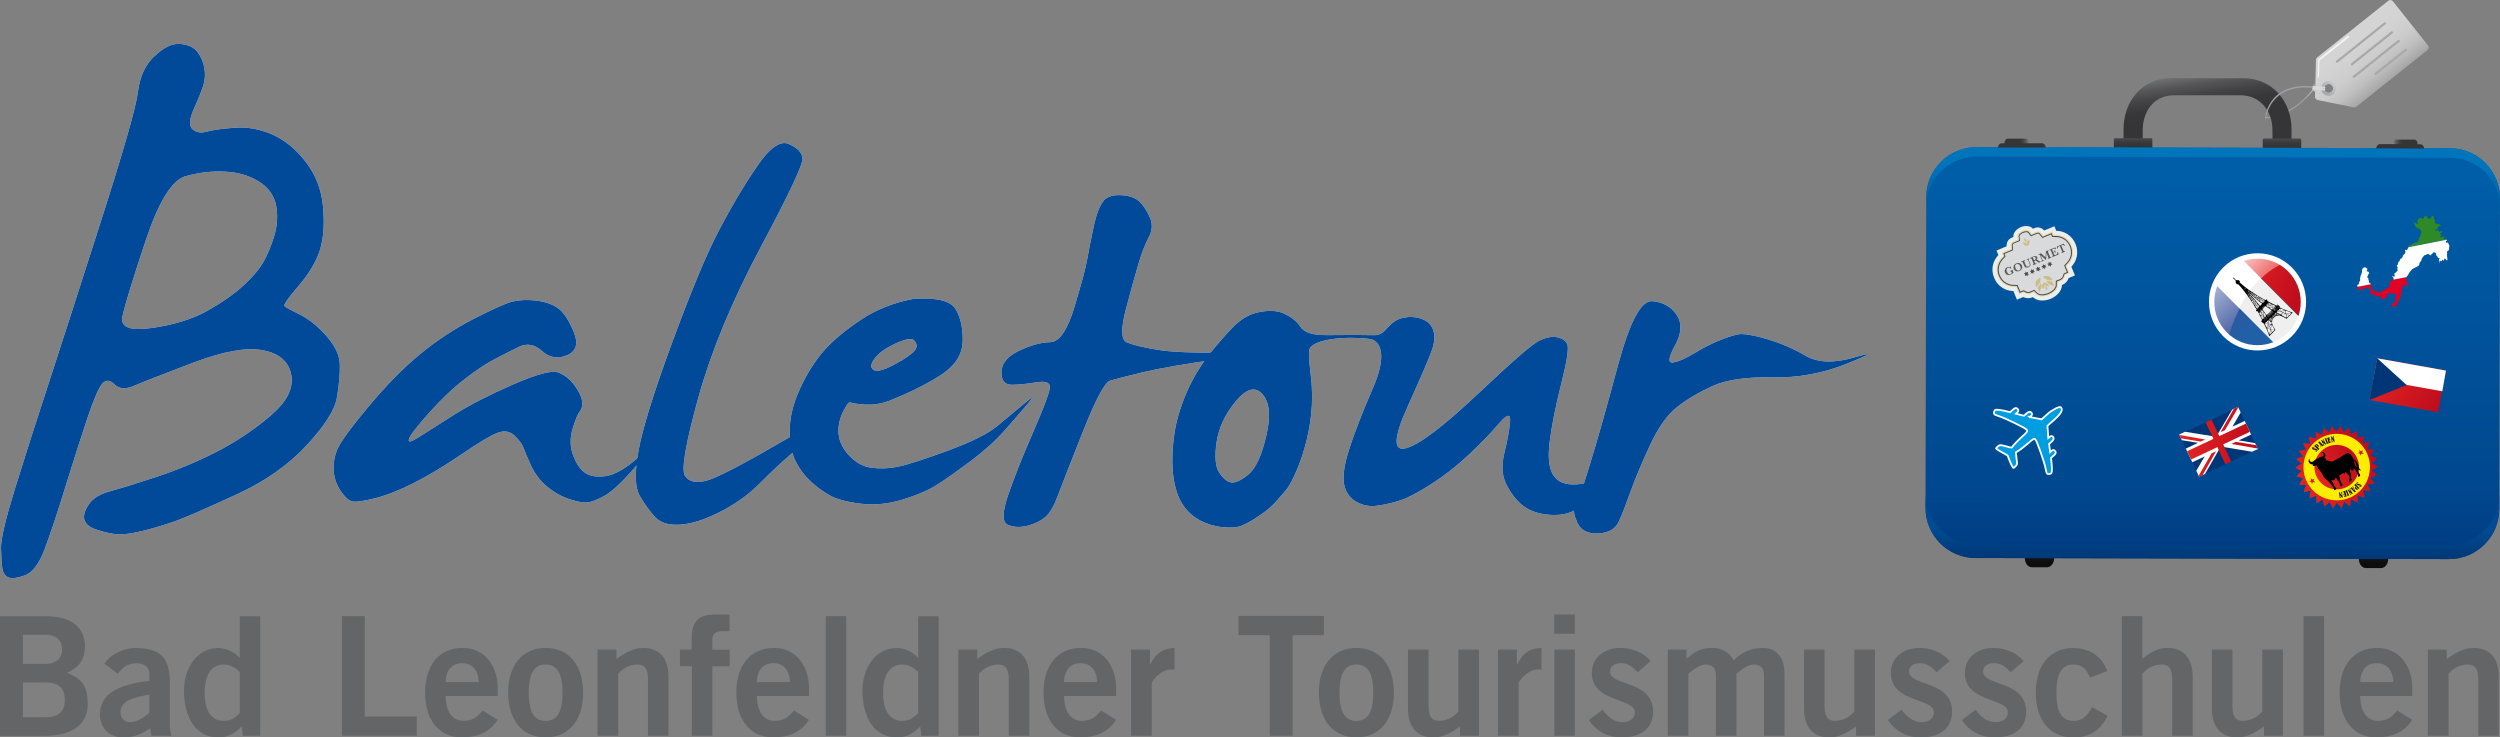 <?xml version="1.0" encoding="UTF-8"?><svg id="Ebene_2" xmlns="http://www.w3.org/2000/svg" xmlns:xlink="http://www.w3.org/1999/xlink" viewBox="0 0 344.87 101.73"><rect x="0" y="0" width="344.87" height="101.73" fill="#808080" stroke="none"/><defs><style>.cls-1{fill:url(#linear-gradient-12);}.cls-1,.cls-2,.cls-3,.cls-4,.cls-5,.cls-6,.cls-7,.cls-8,.cls-9,.cls-10,.cls-11,.cls-12,.cls-13,.cls-14,.cls-15,.cls-16,.cls-17,.cls-18,.cls-19,.cls-20,.cls-21,.cls-22,.cls-23,.cls-24,.cls-25,.cls-26,.cls-27,.cls-28,.cls-29,.cls-30,.cls-31,.cls-32,.cls-33,.cls-34,.cls-35,.cls-36,.cls-37,.cls-38,.cls-39,.cls-40,.cls-41,.cls-42,.cls-43,.cls-44,.cls-45,.cls-46,.cls-47,.cls-48,.cls-49,.cls-50{stroke-width:0px;}.cls-2{fill:#003576;}.cls-3{fill:url(#linear-gradient-17);}.cls-4{fill:url(#linear-gradient-19);}.cls-5{fill:url(#linear-gradient);}.cls-6{fill:#e2d4a1;}.cls-6,.cls-9,.cls-24,.cls-28,.cls-32,.cls-39,.cls-51{fill-rule:evenodd;}.cls-7{fill:url(#linear-gradient-21);}.cls-8{fill:url(#linear-gradient-6);}.cls-11{fill:#1a171b;}.cls-12{fill:url(#linear-gradient-15);}.cls-13{fill:#58585a;}.cls-14{fill:url(#linear-gradient-11);}.cls-15{fill:#ffed00;}.cls-16{fill:url(#linear-gradient-5);}.cls-17{fill:none;}.cls-18{fill:#2e8a26;}.cls-19{fill:#e20025;}.cls-20{fill:url(#linear-gradient-13);}.cls-21{fill:url(#linear-gradient-23);}.cls-22{fill:url(#linear-gradient-25);}.cls-23{fill:#a7a8aa;}.cls-24{fill:#eceded;}.cls-25{fill:url(#linear-gradient-16);}.cls-26{fill:url(#linear-gradient-22);}.cls-27,.cls-52{fill:#fff;}.cls-28{fill:#4b4b4d;}.cls-29{fill:url(#linear-gradient-20);}.cls-30{fill:url(#linear-gradient-14);}.cls-31{fill:url(#linear-gradient-2);}.cls-32{fill:#d9dadb;}.cls-33{fill:url(#linear-gradient-7);}.cls-34{fill:url(#linear-gradient-3);}.cls-52{stroke:#1a171b;stroke-miterlimit:2.5;stroke-width:0px;}.cls-35{fill:url(#linear-gradient-9);}.cls-36{fill:url(#linear-gradient-27);}.cls-37{fill:url(#radial-gradient);}.cls-38{fill:#f4f4f4;}.cls-39{fill:#ccbe88;}.cls-40{fill:url(#linear-gradient-8);}.cls-41{fill:url(#linear-gradient-24);}.cls-42{fill:url(#linear-gradient-26);}.cls-43{fill:url(#linear-gradient-18);}.cls-44{fill:url(#linear-gradient-29);}.cls-45{fill:#004a99;}.cls-46{fill:url(#linear-gradient-28);}.cls-47{fill:url(#linear-gradient-10);}.cls-51{fill:#009ee0;stroke:#fff;stroke-width:.25px;}.cls-48{fill:url(#linear-gradient-4);}.cls-49{fill:#646567;}.cls-50{fill:#efefef;}</style><linearGradient id="linear-gradient" x1="315.85" y1="9.49" x2="316.62" y2="12.58" gradientTransform="translate(-.45 2.08) rotate(.13)" gradientUnits="userSpaceOnUse"><stop offset="0" stop-color="#cfd1d2"/><stop offset=".63" stop-color="#9c9e9f"/></linearGradient><linearGradient id="linear-gradient-2" x1="303.72" y1="6.45" x2="305.48" y2="18.8" gradientTransform="translate(-.45 2.08) rotate(.13)" gradientUnits="userSpaceOnUse"><stop offset="0" stop-color="#87888a"/><stop offset=".08" stop-color="#6e6f71"/><stop offset=".19" stop-color="#555557"/><stop offset=".3" stop-color="#434244"/><stop offset=".41" stop-color="#383739"/><stop offset=".53" stop-color="#353436"/></linearGradient><linearGradient id="linear-gradient-3" x1="294.74" y1="15.39" x2="294.74" y2="19.15" xlink:href="#linear-gradient-2"/><linearGradient id="linear-gradient-4" x1="315.28" y1="15.39" x2="315.28" y2="19.15" xlink:href="#linear-gradient-2"/><linearGradient id="linear-gradient-5" x1="282.51" y1="76.91" x2="282.59" y2="72.41" gradientTransform="translate(-1.21 3.03) rotate(.01)" gradientUnits="userSpaceOnUse"><stop offset=".54" stop-color="#0d0d0d"/><stop offset="1" stop-color="#262626"/></linearGradient><linearGradient id="linear-gradient-6" x1="328.59" y1="77.01" x2="328.67" y2="72.51" xlink:href="#linear-gradient-5"/><linearGradient id="linear-gradient-7" x1="305.8" y1="74.24" x2="305.8" y2="17.57" gradientTransform="translate(-.45 2.08) rotate(.13)" gradientUnits="userSpaceOnUse"><stop offset="0" stop-color="#003a80"/><stop offset=".15" stop-color="#00478e"/><stop offset=".96" stop-color="#005ea8"/></linearGradient><linearGradient id="linear-gradient-8" x1="305.8" y1="74.24" x2="305.8" y2="65.36" gradientTransform="translate(-.45 2.08) rotate(.13)" gradientUnits="userSpaceOnUse"><stop offset="0" stop-color="#003877"/><stop offset=".46" stop-color="#004b93"/></linearGradient><linearGradient id="linear-gradient-9" x1="305.8" y1="25.8" x2="305.8" y2="17.57" gradientTransform="translate(-.45 2.08) rotate(.13)" gradientUnits="userSpaceOnUse"><stop offset="0" stop-color="#0060a5"/><stop offset=".72" stop-color="#0075bc"/></linearGradient><linearGradient id="linear-gradient-10" x1="280.78" y1="16.96" x2="277.23" y2="16.96" gradientTransform="translate(-.45 2.08) rotate(.13)" gradientUnits="userSpaceOnUse"><stop offset="0" stop-color="#b1b3b4"/><stop offset=".07" stop-color="#8f9091"/><stop offset=".16" stop-color="#6e6f70"/><stop offset=".25" stop-color="#555556"/><stop offset=".34" stop-color="#434244"/><stop offset=".43" stop-color="#383739"/><stop offset=".53" stop-color="#353436"/></linearGradient><linearGradient id="linear-gradient-11" x1="325.42" y1="17.15" x2="321.42" y2="17.19" gradientTransform="translate(-148.5 3.19) rotate(-.04) scale(1.33 1) skewX(.03)" xlink:href="#linear-gradient-10"/><linearGradient id="linear-gradient-12" x1="571.67" y1="16.58" x2="568.13" y2="16.58" gradientTransform="translate(901.44 4.58) rotate(-179.87) scale(1 -1)" xlink:href="#linear-gradient-10"/><linearGradient id="linear-gradient-13" x1="544.52" y1="17.72" x2="540.52" y2="17.76" gradientTransform="translate(1048.94 6.36) rotate(-179.69) scale(1.33 -1) skewX(.03)" xlink:href="#linear-gradient-10"/><linearGradient id="linear-gradient-14" x1="313.65" y1="9.39" x2="317.26" y2="12.01" gradientTransform="translate(-.45 2.08) rotate(.13)" gradientUnits="userSpaceOnUse"><stop offset="0" stop-color="#cb9e6c"/><stop offset="0" stop-color="#9c9e9f"/></linearGradient><linearGradient id="linear-gradient-15" x1="322.33" y1=".47" x2="330.9" y2="11.07" gradientTransform="translate(-.45 2.08) rotate(.13)" gradientUnits="userSpaceOnUse"><stop offset="0" stop-color="#d6d6d6"/><stop offset=".35" stop-color="#d3d3d3"/><stop offset=".53" stop-color="#ccc"/><stop offset=".66" stop-color="#bfbfbf"/><stop offset=".77" stop-color="#acacac"/><stop offset=".84" stop-color="#9c9c9c"/><stop offset=".86" stop-color="#969696"/><stop offset=".89" stop-color="#858585"/><stop offset=".92" stop-color="#6a6a6a"/><stop offset=".96" stop-color="#454545"/><stop offset=".99" stop-color="#1c1c1c"/></linearGradient><linearGradient id="linear-gradient-16" x1="322.31" y1="8.75" x2="320.67" y2="10.39" gradientTransform="translate(-.45 2.08) rotate(.13)" gradientUnits="userSpaceOnUse"><stop offset="0" stop-color="#c6c7c8"/><stop offset=".99" stop-color="#9c9e9f"/></linearGradient><linearGradient id="linear-gradient-17" x1="-2014.04" y1="136.97" x2="-2013.52" y2="137.4" gradientTransform="translate(-1040.8 -1479.4) rotate(-128.46)" gradientUnits="userSpaceOnUse"><stop offset="0" stop-color="#cfd1d2"/><stop offset=".19" stop-color="#bbbdbe"/><stop offset=".44" stop-color="#a9abac"/><stop offset=".69" stop-color="#9fa1a2"/><stop offset=".99" stop-color="#9c9e9f"/></linearGradient><linearGradient id="linear-gradient-18" x1="-1964.71" y1="93.9" x2="-1964.53" y2="94.06" gradientTransform="translate(-1032.15 -1477.78) rotate(-129.5) scale(1.02) skewX(-2)" gradientUnits="userSpaceOnUse"><stop offset="0" stop-color="#d9dadb"/><stop offset=".99" stop-color="#9c9e9f"/></linearGradient><linearGradient id="linear-gradient-19" x1="-1964.52" y1="94.07" x2="-1964.35" y2="94.23" xlink:href="#linear-gradient-18"/><linearGradient id="linear-gradient-20" x1="1017.4" y1="-354.72" x2="1021.94" y2="-345.73" gradientTransform="translate(-162.79 1006.54) rotate(-44.87)" gradientUnits="userSpaceOnUse"><stop offset="0" stop-color="#e42522"/><stop offset="1" stop-color="#be0c1d"/></linearGradient><linearGradient id="linear-gradient-21" x1="1012.49" y1="-353.64" x2="1013.3" y2="-347" gradientTransform="translate(-162.79 1006.54) rotate(-44.87)" gradientUnits="userSpaceOnUse"><stop offset="0" stop-color="#38529c"/><stop offset="1" stop-color="#2060a7"/></linearGradient><linearGradient id="linear-gradient-22" x1="308.18" y1="31.06" x2="315.21" y2="38" gradientTransform="translate(-.45 2.08) rotate(.13)" gradientUnits="userSpaceOnUse"><stop offset="0" stop-color="#fff"/><stop offset="1" stop-color="#e42522"/></linearGradient><linearGradient id="linear-gradient-23" x1="301.39" y1="32.69" x2="310.94" y2="42.96" gradientTransform="translate(-.45 2.08) rotate(.13)" gradientUnits="userSpaceOnUse"><stop offset="0" stop-color="#fff"/><stop offset="1" stop-color="#38529c"/></linearGradient><radialGradient id="radial-gradient" cx="282.36" cy="94.98" fx="282.36" fy="94.98" r="3.91" gradientTransform="translate(10.14 95.38) rotate(-25.23)" gradientUnits="userSpaceOnUse"><stop offset=".51" stop-color="#fff"/><stop offset=".88" stop-color="#fcfcfc"/><stop offset="1" stop-color="#f9fafa"/></radialGradient><linearGradient id="linear-gradient-24" x1="301.23" y1="58.14" x2="312.03" y2="58.14" gradientTransform="translate(-.45 2.08) rotate(.13)" xlink:href="#linear-gradient-20"/><linearGradient id="linear-gradient-25" x1="334.7" y1="57.33" x2="346.09" y2="57.33" gradientTransform="translate(-.45 186.73) rotate(-30.31)" xlink:href="#linear-gradient-20"/><linearGradient id="linear-gradient-26" x1="336.08" y1="57.23" x2="336.96" y2="57.23" gradientTransform="translate(-.45 186.73) rotate(-30.31)" xlink:href="#linear-gradient-20"/><linearGradient id="linear-gradient-27" x1="343.83" y1="57.23" x2="344.72" y2="57.23" gradientTransform="translate(-.45 186.73) rotate(-30.31)" xlink:href="#linear-gradient-20"/><linearGradient id="linear-gradient-28" x1="337.33" y1="57.33" x2="343.46" y2="57.33" gradientTransform="translate(-.45 186.73) rotate(-30.31)" xlink:href="#linear-gradient-20"/><linearGradient id="linear-gradient-29" x1="322.13" y1="52.11" x2="332.56" y2="55.57" gradientTransform="translate(385.89 -274.22) rotate(89.98)" xlink:href="#linear-gradient-20"/></defs><g id="Ebene_1_Kopie"><path class="cls-49" d="M0,85h6.13c3.29,0,5.42,1.1,5.6,4.05,0,1.71-.71,3.04-2.51,3.75,2.15.87,2.88,1.85,2.88,4.37s-1.81,4.34-6.01,4.34H0v-16.51ZM3.16,91.58h3.15c1.51,0,2.26-.87,2.26-2.01s-.75-2.01-2.26-2.01h-3.15v4.02ZM3.16,98.94h3.15c1.83,0,2.63-.82,2.63-2.4s-.8-2.4-2.63-2.4h-3.15v4.8Z"/><path class="cls-49" d="M20.89,101.5l-.18-1.03c-1.14.78-2.22,1.26-3.7,1.26-2.15,0-3.22-1.53-3.22-3.15,0-2.7,2.19-4.12,6.81-4.66v-1.01c0-.91-.73-1.42-1.74-1.42-1.33,0-2.06.71-2.61,1.46l-1.83-1.39c.73-1.26,2.7-2.22,4.44-2.17,3.2.07,4.57,1.23,4.57,4.8v5.6c0,.59.05,1.19.23,1.71h-2.77ZM20.6,95.81c-1.9.37-3.98.75-3.98,2.42,0,.89.57,1.39,1.37,1.39.89,0,2.01-.76,2.61-1.26v-2.56Z"/><path class="cls-49" d="M35.9,101.5h-2.4l-.14-1.28c-1.01.98-1.94,1.51-3.22,1.51-3.15,0-4.76-2.79-4.76-6.49,0-2.93,1.69-5.85,4.76-5.85.96,0,2.31.57,2.88,1.33h.05v-5.71h2.83v16.51ZM33.07,92.68c-.57-.53-1.28-1.01-2.19-1.01-1.69,0-2.65,1.37-2.65,3.89s.96,3.89,2.65,3.89c1.21,0,1.6-.6,2.19-1.05v-5.72Z"/><path class="cls-49" d="M47.17,101.5v-16.51h3.15v13.85h7.18v2.65h-10.33Z"/><path class="cls-49" d="M61.47,96.01c.05,2.47,1.14,3.43,2.47,3.43s1.94-.6,2.65-1.42l2.06,1.28c-1.1,1.69-2.7,2.42-4.98,2.42-3.09,0-5.03-2.4-5.03-6.17s1.94-6.17,5.17-6.17c3.11-.02,4.85,2.61,4.85,5.46v1.17h-7.18ZM66.04,94.09c-.05-1.65-.91-2.61-2.29-2.61s-2.24.96-2.29,2.61h4.57Z"/><path class="cls-49" d="M75.27,89.38c3.22,0,5.17,2.4,5.17,6.17s-1.94,6.17-5.17,6.17-5.17-2.4-5.17-6.17,1.94-6.17,5.17-6.17ZM75.27,91.67c-1.58,0-2.33,1.24-2.33,3.89s.75,3.89,2.33,3.89,2.33-1.23,2.33-3.89-.75-3.89-2.33-3.89Z"/><path class="cls-49" d="M82.43,101.5v-11.89h2.61v1.28c1.05-.73,2.26-1.51,3.66-1.51,2.38,0,3.52,1.55,3.52,3.98v8.14h-2.83v-7.73c0-1.6-.5-2.1-1.46-2.1-1.23,0-2.17.71-2.65,1.26v8.57h-2.83Z"/><path class="cls-49" d="M98.27,91.9v9.6h-2.83v-9.6h-1.65v-2.29h1.62v-1.46c0-2.56,1.03-3.38,3.36-3.38h1.87v2.29h-.78c-1.19,0-1.6.37-1.6,1.28v1.28h2.4v2.29h-2.4Z"/><path class="cls-49" d="M104.41,96.01c.05,2.47,1.14,3.43,2.47,3.43s1.94-.6,2.65-1.42l2.06,1.28c-1.1,1.69-2.7,2.42-4.98,2.42-3.09,0-5.03-2.4-5.03-6.17s1.94-6.17,5.17-6.17c3.11-.02,4.85,2.61,4.85,5.46v1.17h-7.18ZM108.98,94.09c-.05-1.65-.91-2.61-2.29-2.61s-2.24.96-2.29,2.61h4.57Z"/><path class="cls-49" d="M113.91,101.5v-16.51h2.83v16.51h-2.83Z"/><path class="cls-49" d="M129.49,101.5h-2.4l-.14-1.28c-1.01.98-1.94,1.51-3.22,1.51-3.15,0-4.76-2.79-4.76-6.49,0-2.93,1.69-5.85,4.76-5.85.96,0,2.31.57,2.88,1.33h.05v-5.71h2.83v16.51ZM126.66,92.68c-.57-.53-1.28-1.01-2.19-1.01-1.69,0-2.65,1.37-2.65,3.89s.96,3.89,2.65,3.89c1.21,0,1.6-.6,2.19-1.05v-5.72Z"/><path class="cls-49" d="M132.2,101.5v-11.89h2.61v1.28c1.05-.73,2.26-1.51,3.66-1.51,2.38,0,3.52,1.55,3.52,3.98v8.14h-2.83v-7.73c0-1.6-.5-2.1-1.46-2.1-1.23,0-2.17.71-2.65,1.26v8.57h-2.83Z"/><path class="cls-49" d="M146.78,96.01c.05,2.47,1.14,3.43,2.47,3.43s1.94-.6,2.65-1.42l2.06,1.28c-1.1,1.69-2.7,2.42-4.98,2.42-3.09,0-5.03-2.4-5.03-6.17s1.94-6.17,5.17-6.17c3.11-.02,4.85,2.61,4.85,5.46v1.17h-7.18ZM151.35,94.09c-.05-1.65-.91-2.61-2.29-2.61s-2.24.96-2.29,2.61h4.57Z"/><path class="cls-49" d="M156.03,101.5v-11.89h2.61v2.03h.05c.69-1.42,1.65-2.22,3.34-2.26v2.99c-.14-.02-.3-.02-.5-.02-1.42,0-2.65,1.62-2.65,1.92v7.22h-2.84Z"/><path class="cls-49" d="M182.63,84.97v2.65h-4.32v13.88h-3.15v-13.88h-4.32v-2.65h11.8Z"/><path class="cls-49" d="M187.11,89.38c3.22,0,5.17,2.4,5.17,6.17s-1.94,6.17-5.17,6.17-5.17-2.4-5.17-6.17,1.94-6.17,5.17-6.17ZM187.11,91.67c-1.58,0-2.33,1.24-2.33,3.89s.75,3.89,2.33,3.89,2.33-1.23,2.33-3.89-.75-3.89-2.33-3.89Z"/><path class="cls-49" d="M204.02,89.61v11.89h-2.61v-1.28c-1.05.73-2.26,1.51-3.66,1.51-2.38,0-3.52-1.55-3.52-3.98v-8.14h2.84v7.73c0,1.6.5,2.1,1.46,2.1,1.23,0,2.17-.71,2.65-1.26v-8.57h2.83Z"/><path class="cls-49" d="M206.64,101.5v-11.89h2.61v2.03h.05c.69-1.42,1.65-2.22,3.34-2.26v2.99c-.14-.02-.3-.02-.5-.02-1.42,0-2.65,1.62-2.65,1.92v7.22h-2.83Z"/><path class="cls-49" d="M214.41,87.42v-2.65h2.83v2.65h-2.83ZM217.25,101.5h-2.83v-11.89h2.83v11.89Z"/><path class="cls-49" d="M225.92,92.74c-.57-.62-1.33-1.26-2.22-1.26-1.1,0-1.6.46-1.6,1.17,0,2.03,5.94,1.17,5.94,5.51,0,2.47-1.87,3.57-4.37,3.57-1.9,0-3.45-.85-4.5-2.4l1.9-1.42c.66.91,1.55,1.71,2.77,1.71,1.01,0,1.69-.55,1.69-1.35,0-2.04-5.94-1.3-5.94-5.44,0-2.22,1.87-3.45,3.93-3.45,1.58,0,3.16.59,4.18,1.81l-1.78,1.55Z"/><path class="cls-49" d="M230.07,101.5v-11.89h2.58v1.28c1.07-.98,1.94-1.51,3.57-1.51,1.24,0,2.4.59,2.93,1.74.98-.98,2.13-1.74,4.09-1.74,1.24,0,2.93.73,2.93,3.57v8.55h-2.83v-8.3c0-.96-.39-1.49-1.42-1.53-.73,0-1.71.66-2.38,1.28v8.55h-2.83v-8.3c0-.96-.39-1.49-1.42-1.53-.73,0-1.71.66-2.38,1.28v8.55h-2.83Z"/><path class="cls-49" d="M258.65,89.61v11.89h-2.61v-1.28c-1.05.73-2.26,1.51-3.66,1.51-2.38,0-3.52-1.55-3.52-3.98v-8.14h2.83v7.73c0,1.6.5,2.1,1.46,2.1,1.24,0,2.17-.71,2.65-1.26v-8.57h2.83Z"/><path class="cls-49" d="M267.17,92.74c-.57-.62-1.33-1.26-2.22-1.26-1.1,0-1.6.46-1.6,1.17,0,2.03,5.94,1.17,5.94,5.51,0,2.47-1.87,3.57-4.37,3.57-1.9,0-3.45-.85-4.5-2.4l1.9-1.42c.66.91,1.55,1.71,2.77,1.71,1.01,0,1.69-.55,1.69-1.35,0-2.04-5.94-1.3-5.94-5.44,0-2.22,1.87-3.45,3.93-3.45,1.58,0,3.15.59,4.18,1.81l-1.78,1.55Z"/><path class="cls-49" d="M277.38,92.74c-.57-.62-1.33-1.26-2.22-1.26-1.1,0-1.6.46-1.6,1.17,0,2.03,5.94,1.17,5.94,5.51,0,2.47-1.87,3.57-4.37,3.57-1.9,0-3.45-.85-4.5-2.4l1.9-1.42c.66.91,1.55,1.71,2.77,1.71,1.01,0,1.69-.55,1.69-1.35,0-2.04-5.94-1.3-5.94-5.44,0-2.22,1.87-3.45,3.93-3.45,1.58,0,3.15.59,4.18,1.81l-1.78,1.55Z"/><path class="cls-49" d="M288.33,93.48c-.46-1.01-.96-1.81-2.33-1.81-1.58,0-2.33,1.24-2.33,3.89s.75,3.89,2.42,3.89c1.24,0,1.94-.85,2.52-1.9l2.15,1.21c-1.14,2.13-2.58,2.99-4.76,2.97-3.22,0-5.17-2.4-5.17-6.17s1.94-6.17,5.17-6.17c2.24,0,4.02,1.19,4.69,3.18l-2.35.91Z"/><path class="cls-49" d="M292.7,101.5v-16.51h2.83v5.9c.87-.73,2.03-1.51,3.43-1.51,2.38,0,3.52,1.55,3.52,3.98v8.14h-2.83v-7.73c0-1.6-.5-2.1-1.46-2.1-1.24,0-2.17.71-2.65,1.26v8.57h-2.83Z"/><path class="cls-49" d="M314.92,89.61v11.89h-2.61v-1.28c-1.05.73-2.26,1.51-3.66,1.51-2.38,0-3.52-1.55-3.52-3.98v-8.14h2.83v7.73c0,1.6.5,2.1,1.46,2.1,1.23,0,2.17-.71,2.65-1.26v-8.57h2.83Z"/><path class="cls-49" d="M317.77,101.5v-16.51h2.83v16.51h-2.83Z"/><path class="cls-49" d="M325.58,96.01c.05,2.47,1.14,3.43,2.47,3.43s1.94-.6,2.65-1.42l2.06,1.28c-1.1,1.69-2.7,2.42-4.98,2.42-3.09,0-5.03-2.4-5.03-6.17s1.94-6.17,5.17-6.17c3.11-.02,4.85,2.61,4.85,5.46v1.17h-7.18ZM330.16,94.09c-.05-1.65-.91-2.61-2.29-2.61s-2.24.96-2.29,2.61h4.57Z"/><path class="cls-49" d="M334.92,101.5v-11.89h2.61v1.28c1.05-.73,2.26-1.51,3.66-1.51,2.38,0,3.52,1.55,3.52,3.98v8.14h-2.83v-7.73c0-1.6-.5-2.1-1.46-2.1-1.24,0-2.17.71-2.65,1.26v8.57h-2.83Z"/><path class="cls-27" d="M21.31,7.77c1.25-1.22,2.42-1.79,3.52-1.71,1.09.08,1.89.44,2.38,1.07.49.63.82,1.37.97,2.21.16.84.11,1.66-.13,2.43-.25.78-.68,1.87-1.31,3.26-.62,1.39-.69,2.32-.2,2.78.49.46,1.15.58,1.98.35.83-.23,2.11-.41,3.85-.54,1.74-.13,3.46.18,5.16.92,1.7.74,3.24,1.99,4.62,3.76,1.39,1.77,2.19,3.84,2.41,6.2.22,2.36.08,4.35-.43,5.98-.51,1.62-1.5,3.28-2.95,4.96-1.45,1.69-2.1,2.62-1.94,2.78.16.17.86.56,2.11,1.17,1.25.61,2.48,1.6,3.69,2.97,1.21,1.37,1.82,2.7,1.84,3.98.02,1.29-.11,2.78-.4,4.49-.29,1.71-1.69,3.91-4.19,6.61-2.5,2.7-5.7,4.94-9.58,6.73-3.89,1.79-6.54,2.96-7.98,3.51-1.43.55-3.06,1.05-4.89,1.52-1.83.46-3.24.61-4.22.44-.98-.17-1.85-.4-2.61-.69-.76-.3-1.22-.72-1.37-1.27-.16-.55.04-1.24.6-2.09.56-.84,1.54-1.45,2.95-1.83,1.41-.38,3.55-1.04,6.43-1.99,2.88-.95,5.65-2.11,8.31-3.48,2.66-1.37,5.11-3.01,7.37-4.93,2.26-1.92,3.22-3.79,2.88-5.63-.33-1.83-1.63-2.97-3.89-3.41-2.26-.44-5.5.14-9.72,1.74-4.22,1.6-6.91,2.66-8.08,3.16-1.16.51-2.06.44-2.68-.19-.63-.63-1.18-.67-1.68-.13-.49.55-1.16,2.08-2.01,4.59-.85,2.51-1.85,5.65-3.02,9.42-1.16,3.77-2.14,6.7-2.92,8.79-.78,2.09-1.72,3.32-2.82,3.7-1.1.38-1.85.45-2.28.22-.42-.23-.68-.65-.77-1.26-.09-.61-.14-1.54-.17-2.78-.02-1.24.63-3.98,1.94-8.22,1.32-4.24,2.8-8.89,4.46-13.95,1.65-5.06,4.09-12.61,7.3-22.64,3.22-10.03,4.95-16.07,5.19-18.12.25-2.04.99-3.68,2.25-4.9ZM35.79,25.1c-1.3-.84-2.85-1.32-4.66-1.42-1.81-.11-3.65.11-5.53.63-1.88.53-3.72,3.51-5.53,8.95-1.81,5.44-2.87,8.91-3.18,10.4-.31,1.5,1.05,2.02,4.09,1.58,3.04-.44,5.56-1.22,7.57-2.34,2.01-1.12,3.66-2.27,4.96-3.45,1.3-1.18,2.23-2.28,2.81-3.29.58-1.01,1.08-2.21,1.51-3.61.42-1.39.51-2.77.27-4.14-.25-1.37-1.02-2.48-2.31-3.32Z"/><path class="cls-27" d="M70.7,41.61c1.03-.25,2.15-.29,3.38-.13,1.23.17,2.21.53,2.95,1.07.74.55,1.44,1.62,2.11,3.23.67,1.6.37,2.68-.91,3.22-1.27.55-2.42.36-3.45-.57-1.03-.93-2.1-1.12-3.22-.57-1.12.55-2.22,1.11-3.32,1.68-1.1.57-2.45,1.46-4.05,2.69-1.61,1.22-3.26,2.78-4.96,4.68-1.7,1.9-2.64,3.11-2.81,3.64-.18.53.26.45,1.31-.22,1.05-.67,2.66-1.7,4.83-3.07,2.17-1.37,4.89-2.77,8.18-4.21,3.28-1.43,5.36-1.99,6.23-1.68.87.32,1.62.9,2.25,1.74.62.84.98,1.57,1.07,2.18.09.61-.01,1.1-.3,1.45-.29.36-.63,1.17-1.01,2.44-.38,1.27-.35,2.49.1,3.67.45,1.18,1.02,1.99,1.71,2.43.69.44,1.64.57,2.85.38,1.21-.19,2.69-1.05,4.46-2.59,1.76-1.54,1.69-1.18-.23,1.07-1.92,2.26-3.44,3.69-4.56,4.3-1.12.61-1.99.91-2.61.88-.63-.02-1.44-.21-2.45-.57-1-.36-1.96-.92-2.85-1.68-.89-.76-1.6-1.69-2.11-2.78-.51-1.09-.86-1.91-1.04-2.43-.18-.53-.59-1.11-1.24-1.74-.65-.63-1.44-.77-2.38-.41-.94.36-2.58,1.34-4.93,2.94-2.35,1.6-4.54,2.92-6.57,3.95-2.03,1.03-3.85,1.75-5.46,2.15-1.61.4-2.65.54-3.12.41-.47-.13-.98-.6-1.54-1.42-.56-.82-.88-1.72-.97-2.69-.09-.97.06-1.95.44-2.94.38-.99,1.81-2.97,4.29-5.95,2.48-2.97,4.87-5.41,7.17-7.3,2.3-1.9,4.75-3.51,7.34-4.84,2.59-1.33,4.4-2.14,5.43-2.44Z"/><path class="cls-27" d="M104.34,23.08c1.79-2.66,3.27-3.73,4.46-3.22,1.18.51,1.82,1.16,1.91,1.96.09.8-1.84,4.91-5.8,12.33-3.95,7.42-6.81,14.33-8.58,20.71-1.77,6.39-2.38,9.98-1.84,10.78.54.8,1.5,1.03,2.88.69,1.39-.34,4.92-2.16,10.59-5.47,5.67-3.31,2.8.36,1.31,1.65-1.5,1.29-2.98,2.68-4.46,4.17-1.48,1.5-3.27,2.79-5.4,3.89-2.12,1.1-3.98,1.7-5.56,1.8-1.59.11-2.75-.24-3.48-1.04-.74-.8-1.44-1.77-2.11-2.91-.67-1.14-.73-3.24-.17-6.29.56-3.06,2.11-8.04,4.66-14.96,2.55-6.92,4.67-12.01,6.37-15.28,1.7-3.27,3.44-6.21,5.23-8.82Z"/><path class="cls-27" d="M126,41.23c3.2-.21,5.14.26,5.83,1.42.69,1.16,1.01,2.63.97,4.43-.05,1.79-1,3.31-2.86,4.55-1.86,1.24-4.32,2.48-7.37,3.7-.86.3-1.63.45-2.33.48-.69.02-1.26,0-1.72-.06-.45-.06-.81-.13-1.07-.19-.26-.06-.42-.03-.47.1-.86,1.22-1.3,2.45-1.32,3.67-.02,1.22.43,2.35,1.36,3.38.93,1.04,1.97,1.64,3.11,1.8,1.14.17,2.34.14,3.58-.1,1.24-.23,3.53-.96,6.87-2.18,3.34-1.22,5.66-2.37,6.98-3.45,1.31-1.08,2.56-2.12,3.76-3.13,1.19-1.01,1.36-1.01.5,0-.86,1.01-1.92,2.24-3.18,3.67-1.26,1.43-2.84,2.86-4.72,4.27-1.89,1.41-3.42,2.5-4.62,3.26-1.19.76-2.78,1.45-4.76,2.06-1.98.61-3.92.8-5.83.57-1.91-.23-3.34-.62-4.29-1.17-.95-.55-1.84-1.2-2.65-1.96-.81-.76-1.48-1.65-2-2.69-.53-1.03-.8-2.45-.82-4.24-.02-1.79.45-3.74,1.43-5.85.98-2.11,2.09-3.86,3.33-5.25,1.24-1.39,2.92-2.79,5.04-4.21,2.12-1.41,4.54-2.37,7.26-2.88ZM126.07,46.92c-.33-.29-1.16-.15-2.47.44-1.31.59-2.27,1.25-2.86,1.99-.6.74-.7,1.28-.32,1.61.38.34,1.19.2,2.43-.41,1.24-.61,2.23-1.22,2.97-1.83.74-.61.82-1.21.25-1.8Z"/><path class="cls-27" d="M152.22,27.69c.54-.59,1.38-.84,2.55-.76,1.16.08,2.01.42,2.55,1.01.54.59.98,1.31,1.34,2.15.36.84.29,1.73-.2,2.66-.49.93-.96,2.14-1.41,3.64-.45,1.5-1.03,3.59-1.74,6.29-.71,2.7-.67,4.22.13,4.55.8.34,2.19.68,4.16,1.01,1.97.34,5.1.46,9.42.38,4.31-.08,4.08.21-.7.89-4.78.67-8.32,1.29-10.62,1.83-2.3.55-3.82.94-4.56,1.17-.74.23-1.99,2.57-3.75,7.02-1.77,4.45-2.93,7.41-3.48,8.89-.56,1.48-1.15,2.47-1.78,2.97-.63.51-1.43.89-2.41,1.14-.98.25-1.88.21-2.68-.13-.8-.34-.79-1.71.03-4.11.83-2.4,1.95-5.25,3.39-8.54,1.43-3.29,2.21-5.33,2.35-6.13s-.45-1.1-1.74-.89c-1.3.21-2.45.33-3.45.35-1.01.02-1.5-.57-1.47-1.77.02-1.2.84-2.18,2.45-2.94,1.61-.76,3.04-1.15,4.29-1.17,1.25-.02,2.37-1.67,3.35-4.93.98-3.27,1.56-5.44,1.74-6.51.18-1.08.47-2.54.87-4.4.4-1.86.87-3.08,1.41-3.67Z"/><path class="cls-27" d="M170.82,44.47c.85-.76,1.89-1.24,3.12-1.46,1.23-.21,2.25-.15,3.05.19.81.34,1.77.93,2.33,1.79.56.86,1.67,1.28,3.9,1.24,2.23-.04,5.02-.03,8.34.03,3.33.06,2.71,1.17-1.98.56-4.5-.58-8.11.09-8.85,1.16-.38.55,0,2.74.11,4.01s.03-.04.12,1.37c.43,6.91-2.61,13.11-3.48,14.14-.87,1.03-1.87,2.31-3.14,3.2-1.14.79-1.8,1.3-3.2,1.87-1.07.44-7.11.64-8.81-4.72-.31-.98-.67-2.55-.6-4.87.07-2.32.39-4.17.8-5.6,1.42-4.95,3.72-7.85,5.06-9.46,1.34-1.6,2.41-2.76,3.22-3.48ZM174.17,54.4c-.98-1.14-2.21-.82-3.69.95-1.47,1.77-2.36,3.65-2.65,5.63-.29,1.98-.18,3.37.34,4.17.51.8,1.05,1.26,1.61,1.39.56.13,1.35-.22,2.38-1.04,1.03-.82,1.87-2.6,2.51-5.34.65-2.74.48-4.66-.5-5.76Z"/><path class="cls-27" d="M212.29,47.02c.94-.46,1.75-.63,2.45-.51.69.13,1.17.43,1.44.92.27.49,0,2.32-.81,5.5-.8,3.18-1.34,5.89-1.61,8.13-.27,2.24-.05,3.81.67,4.71.72.91,1.95,1.23,3.72.98,1.77-.25,3.67-1.37,5.73-3.35,2.06-1.98,2.29-2.07.71-.28-1.59,1.79-3.06,3.4-4.42,4.84-1.36,1.44-2.56,2.34-3.58,2.72-1.03.38-2.22.46-3.59.25-1.37-.21-2.47-.72-3.32-1.52-.85-.8-1.52-1.76-2.01-2.88-.49-1.12-.53-2.49-.13-4.11.4-1.62.66-3.02.77-4.21.11-1.18-.39-1.12-1.51.19-1.12,1.31-2.49,2.73-4.12,4.27-1.63,1.54-3.36,2.9-5.2,4.08-1.83,1.18-3.27,1.94-4.32,2.28-1.05.34-2.1.58-3.15.73-1.05.15-2.02-.03-2.91-.54-.89-.51-1.45-1.3-1.68-2.37-.22-1.08,0-2.68.67-4.81.67-2.13,1.8-5.03,3.38-8.7,1.59-3.67,1.52-6.46-.98-6.71-2.5-.25,1.41.22,2.48-.96,1.07-1.18,1.6-1.6,2.52-1.81.92-.21,1.79-.17,2.61.13.83.29,1.36.81,1.61,1.55.24.74.2,1.61-.13,2.62-.34,1.01-1.47,3.67-3.42,7.97-1.94,4.3-2,6.2-.17,5.69,1.83-.51,5.11-2.99,9.85-7.46,4.74-4.47,7.55-6.91,8.45-7.34Z"/><path class="cls-27" d="M223.26,50.15c1.61-5.86,3.16-8.73,4.66-8.6,1.5.13,2.62.76,3.38,1.9.76,1.14.68,2.54-.24,4.21-.91,1.67-1,2.45-.27,2.34.74-.1,1.71-.53,2.92-1.26,1.2-.74,2.35-1.33,3.45-1.77,1.09-.44,1.98-.73,2.64-.85.67-.13,1.96.08,3.85.63,1.9.55,3.7,1.32,5.4,2.31,1.7.99,3.94,1.07,6.74.25,2.79-.82,2.49-.55-.91.82-3.4,1.37-6.87,2.01-10.42,1.93-3.55-.08-6.3.32-8.24,1.2-1.95.89-3.59,1.87-4.93,2.94-1.34,1.07-2.58,2.85-3.72,5.31-1.14,2.47-2.01,4.54-2.61,6.23-.6,1.69-1.14,3.07-1.61,4.14-.47,1.07-1.43,1.64-2.88,1.71-1.45.06-2.41-.43-2.88-1.49-.47-1.05-.58-1.74-.33-2.06.24-.32.92-2.24,2.01-5.79,1.09-3.54,2.42-8.24,3.99-14.1Z"/><path class="cls-45" d="M21.31,7.77c1.25-1.22,2.42-1.79,3.52-1.71,1.09.08,1.89.44,2.38,1.07.49.63.82,1.37.97,2.21.16.84.11,1.66-.13,2.43-.25.78-.68,1.87-1.31,3.26-.62,1.39-.69,2.32-.2,2.78.49.46,1.15.58,1.98.35.83-.23,2.11-.41,3.85-.54,1.74-.13,3.46.18,5.16.92,1.7.74,3.24,1.99,4.62,3.76,1.39,1.77,2.19,3.84,2.41,6.2.22,2.36.08,4.35-.43,5.98-.51,1.62-1.5,3.28-2.95,4.96-1.45,1.69-2.1,2.62-1.94,2.78.16.17.86.56,2.11,1.17,1.25.61,2.48,1.6,3.69,2.97,1.21,1.37,1.82,2.7,1.84,3.98.02,1.29-.11,2.78-.4,4.49-.29,1.71-1.69,3.91-4.19,6.61-2.5,2.7-5.7,4.94-9.58,6.73-3.89,1.79-6.54,2.96-7.98,3.51-1.43.55-3.06,1.05-4.89,1.52-1.83.46-3.24.61-4.22.44-.98-.17-1.85-.4-2.61-.69-.76-.3-1.22-.72-1.37-1.27-.16-.55.04-1.24.6-2.09.56-.84,1.54-1.45,2.95-1.83,1.41-.38,3.55-1.04,6.43-1.99,2.88-.95,5.65-2.11,8.31-3.48,2.66-1.37,5.11-3.01,7.37-4.93,2.26-1.92,3.22-3.79,2.88-5.63-.33-1.83-1.63-2.97-3.89-3.41-2.26-.44-5.5.14-9.72,1.74-4.22,1.6-6.91,2.66-8.08,3.16-1.16.51-2.06.44-2.68-.19-.63-.63-1.18-.67-1.68-.13-.49.55-1.16,2.08-2.01,4.59-.85,2.51-1.85,5.65-3.02,9.42-1.16,3.77-2.14,6.7-2.92,8.79-.78,2.09-1.72,3.32-2.82,3.7-1.1.38-1.85.45-2.28.22-.42-.23-.68-.65-.77-1.26-.09-.61-.14-1.54-.17-2.78-.02-1.24.63-3.98,1.94-8.22,1.32-4.24,2.8-8.89,4.46-13.95,1.65-5.06,4.09-12.61,7.3-22.64,3.22-10.03,4.95-16.07,5.19-18.12.25-2.04.99-3.68,2.25-4.9ZM35.79,25.1c-1.3-.84-2.85-1.32-4.66-1.42-1.81-.11-3.65.11-5.53.63-1.88.53-3.72,3.51-5.53,8.95-1.81,5.44-2.87,8.91-3.18,10.4-.31,1.5,1.05,2.02,4.09,1.58,3.04-.44,5.56-1.22,7.57-2.34,2.01-1.12,3.66-2.27,4.96-3.45,1.3-1.18,2.23-2.28,2.81-3.29.58-1.01,1.08-2.21,1.51-3.61.42-1.39.51-2.77.27-4.14-.25-1.37-1.02-2.48-2.31-3.32Z"/><path class="cls-45" d="M70.7,41.61c1.03-.25,2.15-.29,3.38-.13,1.23.17,2.21.53,2.95,1.07.74.55,1.44,1.62,2.11,3.23.67,1.6.37,2.68-.91,3.22-1.27.55-2.42.36-3.45-.57-1.03-.93-2.1-1.12-3.22-.57-1.12.55-2.22,1.11-3.32,1.68-1.1.57-2.45,1.46-4.05,2.69-1.61,1.22-3.26,2.78-4.96,4.68-1.7,1.9-2.64,3.11-2.81,3.64-.18.53.26.45,1.31-.22,1.05-.67,2.66-1.7,4.83-3.07,2.17-1.37,4.89-2.77,8.18-4.21,3.28-1.43,5.36-1.99,6.23-1.68.87.32,1.62.9,2.25,1.74.62.84.98,1.57,1.07,2.18.09.61-.01,1.1-.3,1.45-.29.36-.63,1.17-1.01,2.44-.38,1.27-.35,2.49.1,3.67.45,1.18,1.02,1.99,1.71,2.43.69.44,1.64.57,2.85.38,1.21-.19,2.69-1.05,4.46-2.59,1.76-1.54,1.69-1.18-.23,1.07-1.92,2.26-3.44,3.69-4.56,4.3-1.12.61-1.99.91-2.61.88-.63-.02-1.44-.21-2.45-.57-1-.36-1.96-.92-2.85-1.68-.89-.76-1.6-1.69-2.11-2.78-.51-1.09-.86-1.91-1.04-2.43-.18-.53-.59-1.11-1.24-1.74-.65-.63-1.44-.77-2.38-.41-.94.36-2.58,1.34-4.93,2.94-2.35,1.6-4.54,2.92-6.57,3.95-2.03,1.03-3.85,1.75-5.46,2.15-1.61.4-2.65.54-3.12.41-.47-.13-.98-.6-1.54-1.42-.56-.82-.88-1.72-.97-2.69-.09-.97.06-1.95.44-2.94.38-.99,1.81-2.97,4.29-5.95,2.48-2.97,4.87-5.41,7.17-7.3,2.3-1.9,4.75-3.51,7.34-4.84,2.59-1.33,4.4-2.14,5.43-2.44Z"/><path class="cls-45" d="M104.34,23.08c1.79-2.66,3.27-3.73,4.46-3.22,1.18.51,1.82,1.16,1.91,1.96.09.8-1.84,4.91-5.8,12.33-3.95,7.42-6.81,14.33-8.58,20.71-1.77,6.39-2.38,9.98-1.84,10.78.54.8,1.5,1.03,2.88.69,1.39-.34,4.92-2.16,10.59-5.47,5.67-3.31,2.8.36,1.31,1.65-1.5,1.29-2.98,2.68-4.46,4.17-1.48,1.5-3.27,2.79-5.4,3.89-2.12,1.1-3.98,1.7-5.56,1.8-1.59.11-2.75-.24-3.48-1.04-.74-.8-1.44-1.77-2.11-2.91-.67-1.14-.73-3.24-.17-6.29.56-3.06,2.11-8.04,4.66-14.96,2.55-6.92,4.67-12.01,6.37-15.28,1.7-3.27,3.44-6.21,5.23-8.82Z"/><path class="cls-45" d="M126,41.23c3.2-.21,5.14.26,5.83,1.42.69,1.16,1.01,2.63.97,4.43-.05,1.79-1,3.31-2.86,4.55-1.86,1.24-4.32,2.48-7.37,3.7-.86.3-1.63.45-2.33.48-.69.02-1.26,0-1.72-.06-.45-.06-.81-.13-1.07-.19-.26-.06-.42-.03-.47.1-.86,1.22-1.3,2.45-1.32,3.67-.02,1.22.43,2.35,1.36,3.38.93,1.04,1.97,1.64,3.11,1.8,1.14.17,2.34.14,3.58-.1,1.24-.23,3.53-.96,6.87-2.18,3.34-1.22,5.66-2.37,6.98-3.45,1.31-1.08,2.56-2.12,3.76-3.13,1.19-1.01,1.36-1.01.5,0-.86,1.01-1.92,2.24-3.18,3.67-1.26,1.43-2.84,2.86-4.72,4.27-1.89,1.41-3.42,2.5-4.62,3.26-1.19.76-2.78,1.45-4.76,2.06-1.98.61-3.92.8-5.83.57-1.91-.23-3.34-.62-4.29-1.17-.95-.55-1.84-1.2-2.65-1.96-.81-.76-1.48-1.65-2-2.69-.53-1.03-.8-2.45-.82-4.24-.02-1.79.45-3.74,1.43-5.85.98-2.11,2.09-3.86,3.33-5.25,1.24-1.39,2.92-2.79,5.04-4.21,2.12-1.41,4.54-2.37,7.26-2.88ZM126.07,46.92c-.33-.29-1.16-.15-2.47.44-1.31.59-2.27,1.25-2.86,1.99-.6.74-.7,1.28-.32,1.61.38.34,1.19.2,2.43-.41,1.24-.61,2.23-1.22,2.97-1.83.74-.61.82-1.21.25-1.8Z"/><path class="cls-45" d="M152.22,27.69c.54-.59,1.38-.84,2.55-.76,1.16.08,2.01.42,2.55,1.01.54.59.98,1.31,1.34,2.15.36.84.29,1.73-.2,2.66-.49.93-.96,2.14-1.41,3.64-.45,1.5-1.03,3.59-1.74,6.29-.71,2.7-.67,4.22.13,4.55.8.34,2.19.68,4.16,1.01,1.97.34,5.1.46,9.42.38,4.31-.08,4.08.21-.7.89-4.78.67-8.32,1.29-10.62,1.83-2.3.55-3.82.94-4.56,1.17-.74.23-1.99,2.57-3.75,7.02-1.77,4.45-2.93,7.41-3.48,8.89-.56,1.48-1.15,2.47-1.78,2.97-.63.51-1.43.89-2.41,1.14-.98.25-1.88.21-2.68-.13-.8-.34-.79-1.71.03-4.11.83-2.4,1.95-5.25,3.39-8.54,1.43-3.29,2.21-5.33,2.35-6.13s-.45-1.1-1.74-.89c-1.3.21-2.45.33-3.45.35-1.01.02-1.5-.57-1.47-1.77.02-1.2.84-2.18,2.45-2.94,1.61-.76,3.04-1.15,4.29-1.17,1.25-.02,2.37-1.67,3.35-4.93.98-3.27,1.56-5.44,1.74-6.51.18-1.08.47-2.54.87-4.4.4-1.86.87-3.08,1.41-3.67Z"/><path class="cls-45" d="M170.82,44.47c.85-.76,1.89-1.24,3.12-1.46,1.23-.21,2.25-.15,3.05.19.81.34,1.77.93,2.33,1.79.56.86,1.67,1.28,3.9,1.24,2.23-.04,5.02-.03,8.34.03,3.33.06,2.71,1.17-1.98.56-4.5-.58-8.11.09-8.85,1.16-.38.55,0,2.74.11,4.01s.03-.04.12,1.37c.43,6.91-2.61,13.11-3.48,14.14-.87,1.03-1.87,2.31-3.14,3.2-1.14.79-1.8,1.3-3.2,1.87-1.07.44-7.11.64-8.81-4.72-.31-.98-.67-2.55-.6-4.87.07-2.32.39-4.17.8-5.6,1.42-4.95,3.72-7.85,5.06-9.46,1.34-1.6,2.41-2.76,3.22-3.48ZM174.17,54.4c-.98-1.14-2.21-.82-3.69.95-1.47,1.77-2.36,3.65-2.65,5.63-.29,1.98-.18,3.37.34,4.17.51.8,1.05,1.26,1.61,1.39.56.13,1.35-.22,2.38-1.04,1.03-.82,1.87-2.6,2.51-5.34.65-2.74.48-4.66-.5-5.76Z"/><path class="cls-45" d="M212.29,47.02c.94-.46,1.75-.63,2.45-.51.69.13,1.17.43,1.44.92.27.49,0,2.32-.81,5.5-.8,3.18-1.34,5.89-1.61,8.13-.27,2.24-.05,3.81.67,4.71.72.91,1.95,1.23,3.72.98,1.77-.25,3.67-1.37,5.73-3.35,2.06-1.98,2.29-2.07.71-.28-1.59,1.79-3.06,3.4-4.42,4.84-1.36,1.44-2.56,2.34-3.58,2.72-1.03.38-2.22.46-3.59.25-1.37-.21-2.47-.72-3.32-1.52-.85-.8-1.52-1.76-2.01-2.88-.49-1.12-.53-2.49-.13-4.11.4-1.62.66-3.02.77-4.21.11-1.18-.39-1.12-1.51.19-1.12,1.31-2.49,2.73-4.12,4.27-1.63,1.54-3.36,2.9-5.2,4.08-1.83,1.18-3.27,1.94-4.32,2.28-1.05.34-2.1.58-3.15.73-1.05.15-2.02-.03-2.91-.54-.89-.51-1.45-1.3-1.68-2.37-.22-1.08,0-2.68.67-4.81.67-2.13,1.8-5.03,3.38-8.7,1.59-3.67,1.52-6.46-.98-6.71-2.5-.25,1.41.22,2.48-.96,1.07-1.18,1.6-1.6,2.52-1.81.92-.21,1.79-.17,2.61.13.83.29,1.36.81,1.61,1.55.24.74.2,1.61-.13,2.62-.34,1.01-1.47,3.67-3.42,7.97-1.94,4.3-2,6.2-.17,5.69,1.83-.51,5.11-2.99,9.85-7.46,4.74-4.47,7.55-6.91,8.45-7.34Z"/><path class="cls-45" d="M223.26,50.15c1.61-5.86,3.16-8.73,4.66-8.6,1.5.13,2.62.76,3.38,1.9.76,1.14.68,2.54-.24,4.21-.91,1.67-1,2.45-.27,2.34.74-.1,1.71-.53,2.92-1.26,1.2-.74,2.35-1.33,3.45-1.77,1.09-.44,1.98-.73,2.64-.85.67-.13,1.96.08,3.85.63,1.9.55,3.7,1.32,5.4,2.31,1.7.99,3.94,1.07,6.74.25,2.79-.82,2.49-.55-.91.82-3.4,1.37-6.87,2.01-10.42,1.93-3.55-.08-6.3.32-8.24,1.2-1.95.89-3.59,1.87-4.93,2.94-1.34,1.07-2.58,2.85-3.72,5.31-1.14,2.47-2.01,4.54-2.61,6.23-.6,1.69-1.14,3.07-1.61,4.14-.47,1.07-1.43,1.64-2.88,1.71-1.45.06-2.41-.43-2.88-1.49-.47-1.05-.58-1.74-.33-2.06.24-.32.92-2.24,2.01-5.79,1.09-3.54,2.42-8.24,3.99-14.1Z"/><path class="cls-5" d="M319.12,12.21s-2.7,3.75-6.58,3.96c-.05,0-.09.04-.08.09,0,.05.05.09.09.08,3.97-.22,6.68-4,6.71-4.04.03-.04.02-.09-.02-.12-.04-.03-.09-.02-.12.02Z"/><path class="cls-31" d="M295.58,19.42v-1.42c-.01-2.67,1.59-4.85,4.27-4.86h9.23c2.67,0,4.4,2.14,4.4,4.82v1.42s2.63,0,2.63,0v-1.6c-.02-3.88-2.72-6.99-6.6-6.98l-10.11-.02c-3.87,0-6.47,3.19-6.46,7.06v1.6s2.63,0,2.63,0Z"/><path class="cls-34" d="M296.91,21.08c0,.08-.08.15-.19.15h-4.93c-.11-.01-.19-.08-.19-.16v-1.86c0-.08.09-.15.19-.15h4.93c.11.01.19.08.19.16v1.86Z"/><path class="cls-48" d="M317.45,21.13c0,.08-.08.15-.19.15h-4.93c-.11-.01-.19-.08-.19-.16v-1.86c0-.08.09-.15.19-.15h4.93c.11.01.19.08.19.16v1.86Z"/><path class="cls-16" d="M283.37,76.97c0,.7-.43,1.27-.96,1.28h-2.12c-.53.01-.97-.56-.97-1.26v-.64c0-.7.43-1.27.95-1.28h2.12c.53-.01.97.56.97,1.26v.64Z"/><path class="cls-8" d="M329.45,77.08c0,.7-.43,1.27-.96,1.28h-2.12c-.53.01-.97-.56-.97-1.26v-.64c0-.7.43-1.27.95-1.27h2.12c.53-.01.97.56.97,1.26v.64Z"/><path class="cls-33" d="M344.77,70.21c0,3.82-3.12,6.92-6.94,6.91l-65.3-.15c-3.83,0-6.92-3.12-6.91-6.94l.1-42.82c0-3.82,3.12-6.92,6.94-6.91l65.3.15c3.82,0,6.92,3.12,6.91,6.94l-.1,42.82Z"/><path class="cls-40" d="M337.83,75.17l-65.3-.15c-3.83,0-6.92-3.12-6.91-6.94v1.96c-.01,3.82,3.08,6.93,6.9,6.94l65.3.15c3.82,0,6.93-3.08,6.94-6.91v-1.95c0,3.82-3.11,6.92-6.94,6.91Z"/><path class="cls-35" d="M337.96,20.45l-65.3-.15c-3.83,0-6.93,3.08-6.94,6.91v1.3c0-3.82,3.11-6.92,6.94-6.91l65.3.15c3.82,0,6.92,3.12,6.91,6.94v-1.3c.01-3.82-3.08-6.93-6.9-6.94Z"/><path class="cls-47" d="M279.93,19.71c0,.31-.19.57-.42.57h-2.57c-.23,0-.42-.27-.42-.58,0-.31.19-.57.42-.57h2.56c.23,0,.42.27.42.58Z"/><path class="cls-14" d="M282.22,20.35c-.02-.33-.26-.59-.55-.59h-5.51c-.29,0-.53.26-.55.59h6.62Z"/><path class="cls-1" d="M330.09,19.82c0,.31.19.57.42.57h2.57c.23,0,.42-.25.42-.56,0-.31-.19-.57-.42-.57h-2.57c-.23,0-.42.25-.42.57Z"/><path class="cls-20" d="M327.79,20.46c.02-.33.26-.59.56-.58l5.51.02c.3,0,.53.27.55.59l-6.62-.03Z"/><path class="cls-30" d="M312.44,16.31l.16.02s.42-4.83,6.51-4.2v-.22c-6.25-.65-6.67,4.35-6.67,4.4Z"/><path class="cls-12" d="M319.48,8.26l-.13,5.08c0,.22.15.41.37.46l4.97,1.01c.13.03.27,0,.37-.09l9.81-7.81c.2-.16.23-.44.07-.64l-4.84-6.09c-.16-.2-.44-.23-.64-.07l-9.81,7.81c-.1.08-.17.21-.17.34ZM321.71,11.82c.21.26.17.65-.1.86-.27.21-.65.17-.86-.1-.21-.26-.17-.65.1-.86.27-.21.65-.17.86.1Z"/><path class="cls-17" d="M321.71,11.82c-.21-.27-.6-.31-.86-.1-.27.21-.31.6-.1.86.21.27.6.31.86.1.27-.21.31-.6.1-.86Z"/><path class="cls-25" d="M320.43,12.84c.35.44,1,.52,1.44.16.44-.35.52-.99.16-1.44-.35-.44-1-.52-1.44-.16-.44.35-.51,1-.16,1.44ZM321.71,11.82c.21.26.17.65-.1.86-.27.21-.65.17-.86-.1-.21-.26-.17-.65.1-.86.27-.21.65-.17.86.1Z"/><path class="cls-38" d="M323.93,4.89l-4.05,3.22c-.06.05-.1.12-.1.2l-.07,2.59.19-.37.05-2.03c0-.08.04-.15.1-.2l4.04-3.21-.16-.21Z"/><path class="cls-3" d="M319.37,12.42c-.08-.06-.17-.15-.19-.28-.02-.12.06-.27.21-.42v-.3c-.3.25-.45.5-.42.74.04.29.31.46.4.51v-.25Z"/><polygon class="cls-23" points="329.17 3.27 322.38 8.7 322.19 8.46 328.98 3.03 329.17 3.27"/><rect class="cls-23" x="323.53" y="6.49" width="7.32" height=".31" transform="translate(67.35 205.6) rotate(-38.6)"/><rect class="cls-23" x="323.72" y="7.98" width="8.19" height=".31" transform="translate(66.6 206.37) rotate(-38.62)"/><rect class="cls-23" x="327.02" y="8.37" width="5.57" height=".31" transform="translate(66.8 207.71) rotate(-38.62)"/><path class="cls-43" d="M319.09,12.38l1.53.09c.07,0,.14-.05.14-.12,0-.07-.05-.13-.12-.14l-1.53-.09c-.07,0-.14.05-.14.12,0,.07.05.13.12.14Z"/><path class="cls-4" d="M319.11,12.13l1.53.09c.07,0,.14-.05.14-.12,0-.07-.05-.13-.12-.14l-1.53-.09c-.07,0-.13.05-.14.12,0,.07.05.13.12.14Z"/><path class="cls-29" d="M309.34,35.79l7.93,7.96c.63-2.17.09-4.6-1.62-6.32-1.71-1.71-4.14-2.26-6.31-1.65Z"/><path class="cls-7" d="M307.19,45.86c1.82,1.82,4.43,2.36,6.72,1.6l-8.28-8.33c-.77,2.28-.25,4.9,1.57,6.73Z"/><path class="cls-26" d="M306.51,37.78l3.78,2.55c1.18-1.67,2.78-3.25,4.87-4.07,0,0-5.66-2.59-8.65,1.53Z"/><path class="cls-21" d="M306.01,38.58c-2.79,5.23.85,7.52,1.39,7.92,0,0,.7-2.77,2.45-5.52l-3.84-2.4Z"/><path class="cls-50" d="M305.75,39.33l7.95,7.99c.75-.28,1.45-.72,2.05-1.32.67-.67,1.14-1.45,1.42-2.3l-7.79-7.83c-.85.28-1.64.74-2.31,1.41-.6.6-1.04,1.3-1.33,2.04Z"/><path class="cls-27" d="M305.75,39.33l3.2,3.22s.5-1.13,1.16-2.11c.7-1.02,1.78-2.05,1.78-2.05l-2.51-2.52c-.85.28-1.64.74-2.31,1.41-.6.6-1.04,1.3-1.33,2.04Z"/><path class="cls-27" d="M306.69,36.89c-2.62,2.61-2.63,6.86-.02,9.48,2.61,2.63,6.86,2.64,9.48.02,2.62-2.61,2.63-6.86.02-9.48-2.61-2.62-6.86-2.63-9.48-.02ZM315.63,45.88c-2.34,2.32-6.12,2.32-8.44-.02-2.32-2.34-2.31-6.11.02-8.44,2.34-2.32,6.12-2.31,8.44.02,2.32,2.34,2.31,6.12-.02,8.44Z"/><path class="cls-10" d="M314.47,42.38c.1-.14-.18-.22-.26-.37-.02.01-.04,0-.06.04h0s-.04.03-.05.05h0s-.06.06-.06.06c-.44-.19-.87-.42-1.31-.66.02-.03.11-.07.05-.1l-.11-.12c-.07.06-.06.09-.13.13-.05-.04-.11-.07-.17-.09,0,0,0,0-.01,0-.04-.02-.08-.04-.12-.06-.06-.03-.11-.07-.18-.09,0,0,0,0,0,0-.12-.09-.24-.16-.34-.2,0,0,0-.01-.01-.02h0s-.01,0-.02-.01c-.04-.04-.09-.07-.13-.09-.02,0-.04-.02-.06-.03,0,0,0,0-.02,0-.85-.56-1.7-1.09-2.55-1.88l.09-.09-.21-.22c-.13.01-.23.07-.37-.01-.15-.1-.24-.34-.41-.32.04.16.25.24.36.4.04.12.02.24.04.36l.19.19s.08-.08.11-.06c.94.96,1.54,1.92,2.19,2.88v.02s.01,0,.01,0c.1.21.24.42.38.62-.05.06-.13.11-.09.16.07.13.13.04.2.05.08.14.14.28.24.42,0,0,0,.01,0,.02.02.03.04.06.05.1.03.06.05.11.1.16,0,0,0,0,0,.02,0,0,0,.01.01.01.01.06.04.11.07.16.02.03.04.06.05.09t0,0c.02.08.11.17.12.26-.05.06-.13.11-.14.17l.27.26c.04.06.11-.03.11.04.04.05.04.11.08.16,0,0,0,0,0,0,.04.07.07.15.11.22.05.11.1.23.17.33,0,0,0,.02,0,.02,0,.01.01.02.02.02.03.12.08.24.13.36.03.08.07.16.1.25h0c.03.12.08.25.13.38.28-.28.59-.57.84-.85-.16-.29-.37-.58-.44-.87h0c0-.09-.01-.16-.02-.23,0-.03.03-.05.01-.08h0s.01-.04,0-.06c.02-.03.02-.06.02-.09,0,0,0,0,0,0,.01-.02.03-.05.02-.08h0s.04-.03.02-.05h0s.04-.05.05-.07c0,0,0,0,0-.01h0s.01-.03.04-.06h0s.05-.04.07-.07h0s.05-.05.05-.05h0s.05-.04.07-.07h0s.04-.03.04-.03h0s0,0,0,0h0s0,0,0,0c0,0,.02-.01.03-.02.02,0,.04-.02.06-.04h0s.04,0,.05-.02h0s.05-.02.08-.03h0s0,0,0-.01h0s.05,0,.08-.02c.02,0,.05,0,.07-.01.04.02.07,0,.11-.01.03,0,.06,0,.1,0,.05,0,.11,0,.16.02h0c.29.05.59.28.88.41l.85-.84c-.61-.22-1.22-.42-1.83-.73ZM315.49,42.9c.2.07.4.14.58.23h0c-.1.03-.2.05-.3.07-.12.02-.25.04-.37.09,0,0,0,0,0,0,0,0-.02,0-.02,0l-.02-.02s0,0,0,0c0-.09-.02-.19-.04-.28,0-.04-.02-.08-.02-.11.06-.03.15.02.21.04ZM313.85,42.9c0,.05-.11-.02-.1-.08-.07-.02-.13-.07-.16-.14.01-.01.03-.02.04-.03l.09.1c.03.07.13.13.12.15ZM314.05,43.26s-.07-.02-.1.01c-.03,0-.05.01-.07.02-.01,0-.02,0-.03,0,0,0,0,0,0,.01h0s-.06,0-.08.03h-.02s0,0,0,0l.2-.2c.04.06.14.04.14.11h0s-.01,0-.02,0ZM313.31,42.98h0s.03-.04.05-.05h0s.03.03.05.05c0,0,.02.02.03.03-.02.02,0,.05.03.07-.05.02-.1-.05-.15-.1ZM313.29,43.17s-.06-.06-.09-.1c.01-.02.03-.04.05-.04h0c.1.12.17.18.24.27-.09.02-.11-.15-.2-.13ZM313.37,43.4c-.09-.07-.07-.12-.19-.17h0s-.04-.05-.06-.06c0-.03.03-.05.05-.06.03.04.05.07.08.1-.03.08.18.09.11.19ZM313.05,43.46h0s0,0,0,0c-.01,0-.02-.01-.04-.02,0,0,0,0,0-.01-.01-.01-.03-.03-.04-.04,0,0-.01-.01-.02-.02,0-.03.02-.05.05-.05,0,0,.01.02.02.03.01.02.03.04.05.06-.05.02.04.05,0,.07ZM313.25,43.89h0s-.03.05-.02.07h0s-.03.08-.02.13h0s-.01.04-.01.06h0s-.01.03-.02.04c0,0,0,.01,0,.02-.06-.02-.1-.14-.14-.19.08-.07.17-.2.25-.22,0,0,0,0,0,0-.02.02-.03.05-.03.08ZM313.42,44.62c-.09-.03-.09-.16-.17-.23.05-.01.1-.01.15,0h0c0,.07.01.14.02.23ZM312.2,44.1s.08.07.12.1c-.07.02-.08-.05-.12-.1ZM312.36,44.24c.06-.02.06.03.1.07-.03.02-.1-.03-.1-.07ZM312.18,44.02s0,0,0,0l.06-.32s.01-.03.02-.05c.04.05.07.1.1.16,0,0,0,.02,0,.03-.02.02-.03.04-.04.05h0s-.01,0-.01,0h0s-.05.04-.07.06h0s-.06.06-.06.06ZM310.95,42.02c0-.06-.08-.12-.1-.18h-.02s.03,0,.04-.01c.06,0,.12.01.17,0,0,0,0,0,0,0,0,0,0,0,0,0,0,0,0,0,0,.01h.01s0,.01,0,.01c0,.01,0,.02,0,.04,0,0,0,0,0,0-.02.04-.03.09-.03.14,0,.03,0,.06-.01.09v-.02s-.04-.07-.09-.1h0ZM310.62,41.42h0s0,0,0,0h0s-.02-.03-.02-.04c0-.02,0-.05,0-.07,0-.01,0-.03,0-.04v-.02s0-.01,0-.02h0s.01,0,.01,0c.01.01.02.03.03.05.01.02.03.04.05.06,0,0,0,0,0,0-.02.01-.04.03-.06.05,0,0-.01.01-.01.02ZM310.14,40.51s0,.02,0,.03c0,.01,0,.03,0,.04,0,0,0,0,0,0h0l-.04-.04.03-.03h0s.01,0,.02-.01h.01s0,0,0,0ZM310.59,40.59h-.01s.04-.02.06-.02c.02,0,.04,0,.06,0,0,0,0,0,0,0,0,0,0,0,0,0,0,0,0,0,.01,0,0,.04,0,.07.01.11,0,.02,0,.03.01.05-.05,0-.11-.1-.16-.14ZM310.48,40.5l-.13-.12h0s.02,0,.03,0c.02,0,.04,0,.06-.01,0,0,.02.01.02.03,0,0,0,0,0,0,0,.02,0,.04.01.06,0,0,0,.02,0,.03v.04s0,0,0,0v-.02ZM310.51,40.52s0-.06,0-.08c0-.02,0-.03,0-.04,0,0,0,0,.01,0,.01,0,.02,0,.03.02t0,0s0,0,.01.01c0,0,.02.02.03.03l-.07.07ZM310.35,40.27l.06.06h0s-.02,0-.03,0c-.02,0-.03,0-.04,0h0s-.02-.01-.03-.02c.02-.02.04-.04.04-.06h0ZM310.3,40.3s-.01.01-.01.01c0-.02,0-.04,0-.05,0-.01,0-.02,0-.03,0,0,.02,0,.03.02,0,0,.01,0,.02.01l-.03.04ZM310.15,40.11s0,0,.01,0h0s.02.03.03.01h0s0,.01,0,.02c-.02,0-.03.01-.05.02h0s-.02-.02-.02-.03c0,0,.02-.01.03-.02ZM310.25,40.3s-.1-.07-.09-.11c.01,0,.03-.01.04-.02,0,0,0,0,.01,0,0,0,.01,0,.02.01,0,0,0,.01,0,.01,0,.01,0,.02.02.03,0,.01,0,.03,0,.04,0,.02,0,.03,0,.05h0ZM310.6,40.48s.05.03.07.04h0s0,.01,0,.01c0,0,0,0,0,0-.02,0-.03,0-.05,0-.02,0-.04,0-.07,0h0s-.02-.01-.04-.02l.06-.06ZM310.61,40.42s-.02-.02-.03-.03h.06s0,0,0,0c0,0-.01.02-.02.02ZM310.66,40.42h.01s0,0,0,0c0,.02.01.04,0,.06-.02,0-.04-.02-.05-.03.01-.01.02-.02.03-.03ZM310.76,40.59s0,0,0,0c.01.02.04.04.06.05.01,0,.02,0,.03.02l-.08.08s0-.04-.01-.05c0-.01,0-.02,0-.03v-.04s0-.01,0-.02c0,0,0,0,.01,0ZM310.87,40.67s.05.05.09.06h0s0,0,0,.01c-.02,0-.05.01-.07.02-.03,0-.05,0-.08.01h0s-.03-.03-.03-.03l.07-.07ZM310.97,40.59s0,.03,0,.05c0,0,0,.02,0,.03v.03s0,0,0,0c-.03,0-.05-.03-.08-.05,0,0,.01,0,.01-.01.02-.01.03-.03.04-.04,0,0,0,0,0,0h0ZM311.43,40.85s0,0,0,0c.02.01.04.02.06.03.04.02.08.05.11.08h0s-.06,0-.1,0c-.04,0-.08,0-.12.02,0,0,0,0-.01,0,0,0,0,0,0,0,0,0,0,0-.02,0h0s0-.01,0-.02c0,0,0,0-.01,0,0-.01-.01-.02-.02-.02,0-.04,0-.07,0-.11,0-.02,0-.04,0-.07v.02s.08.04.12.05ZM312.84,41.7h0s0,.04,0,.07c0,0,0,0-.01,0v-.05h.01ZM312.92,41.84h0s0,0,0,0c.02,0,.04-.02.06-.03h0v.16s0,.03,0,.05c-.05-.02-.09-.05-.14-.07h0s.06-.06.07-.09ZM313.14,42.15s.05.02.06.04c-.01.03-.03.05-.06.07-.03.02-.06.05-.07.08h0s-.06.06-.06.06h0c0-.1,0-.2,0-.3,0,0,0,0,.01,0t0,0s.02,0,.04,0c.03.03.05.04.08.06ZM313.43,42.01s0,.06,0,.1c0,0,0,.01,0,.02v.14s0,0,0,.02c-.06-.03-.12-.06-.17-.1.02-.03.04-.05.07-.07.03-.03.07-.06.09-.1h0s0,0,0,0ZM313.87,42.41s.01-.02.03-.03c.07.03.1.07.11.14-.06,0-.11-.05-.14-.11ZM314.04,42.55s.08.01.08.05c-.03,0-.08-.02-.08-.05ZM313.91,42.28h0l-.04.03h0s-.05.04-.07.07h0s-.08.07-.08.07c0,0-.02-.01-.02-.02,0,0,0,0-.01-.01-.06-.02-.11-.05-.14-.08.01,0,.02,0,.04-.01l.17-.04s.03,0,.04,0c.03,0,.06,0,.09-.02h.01ZM313.95,42.82c-.09.03-.1-.14-.19-.11l-.09-.1s.03-.04.05-.05c.01.01.03.03.04.02.02.02.03.03.05.05l.02.02c-.03.08.12.09.13.17ZM313.87,42.6l-.02-.02s-.03-.03-.05-.05c0-.03.08.03.11.07-.02.01-.03,0-.05,0ZM313.94,42.66c.07-.02.08.02.1.08-.05,0-.08-.03-.1-.08ZM313.69,42.45s.02.03.01.04h0s-.08.06-.1.1c-.03.02-.06.04-.07.06h0l-.05.05v-.13c-.01-.06-.01-.13-.02-.2,0,0,0,0,0,0,0,0,0,0,0,0,0,0,0,0,.01-.01,0,0,.01,0,.02,0,.01,0,.02,0,.04,0,.03.04.09.06.15.09ZM313.46,42.73c-.09-.02-.39-.23-.42-.27h-.01s.09-.02.14-.04c.09-.02.17-.04.26-.05,0,0,0,0,0,0,0,0,0,0,0,0,0,.07,0,.13.01.2v.13s0,0,0,0c0,0-.01.02,0,.02ZM313.67,43.1s-.07-.01-.1-.05c.02-.02.03-.01.05-.03.04.03,0,.05.05.08ZM313.23,42.98h0s-.07.05-.08.08h0s0,0,0,0c-.04.01-.08.05-.1.09-.04,0-.08.04-.09.09-.05.01-.09.05-.1.09-.04,0-.08.04-.09.07-.01,0-.03,0-.04.02h0s-.03.02-.04.04c-.24-.21-.37-.53-.6-.79l.04-.04s.06-.05.08-.09c.05-.02.09-.06.1-.12.04-.01.07-.04.08-.08,0,0,0,0,.01,0,0,0,0-.01,0-.01.03-.01.06-.04.08-.08h0s.04-.03.04-.03c.27.21.6.38.83.58-.02.02-.03.04-.04.07-.04.01-.06.04-.08.07h0s-.03.02-.03.02ZM313.09,43.67h0s-.02-.01-.03-.02c-.01,0-.02-.01-.03-.02h0s0-.04-.03-.05h0s0,0,0,0c0,0,0-.01.01-.02h0c.06.02.09.11.06.11ZM312.63,43.54s-.03,0-.05.03c-.09-.01-.19,0-.32,0,0,0,0,0,0,0h0s0-.02,0-.02c0,0,0-.01,0-.02.04-.12.07-.26.07-.38h.01c.14.08.18.27.3.39ZM311.74,42.64s0,.01-.01.02h0s-.03.02-.01.03c-.06.04,0-.08.03-.05ZM311.88,42.79s0-.02,0-.03c0,0,0-.02,0-.02.02,0,.03,0,.04,0h0s.03.03.03.03h0s0,0,0,0c0,.02-.03.04-.05.05l-.02-.02s0,0,0,0ZM311.82,42.67s0,.01,0,.02c-.01,0-.02,0-.03,0l-.02-.02s0,0,0-.01h0s0,0,0,0c.01,0,.02,0,.03,0ZM311.92,42.69s-.02,0-.03,0h0s-.01-.02-.01-.02h0s0-.02,0-.03h0s.03-.02.05-.02c0,.03-.02.02-.01.06ZM311.79,42.79s0-.03,0-.05h0s.03,0,.05-.01h.01s0,0,0,0c0,0,0,.01,0,.02,0,.01,0,.02,0,.04h0s0,0,0,0h-.02s-.03,0-.03,0h0ZM311.8,42.84h.02s.02,0,.02,0c0,0,0,0,0,0l.02.02s-.01.02-.02.03c-.01-.02-.04-.03-.03-.05ZM311.68,42.86s.05.03.05.05c-.01,0-.02,0-.03,0h0s0,0,0-.01h0s0,0,0,0h0s0-.02,0-.03ZM311.7,42.96s0,0,0,0c0,0,0,0,0,0,0,0,.02,0,.03,0h0s.01.01.01.01h0s0,0,0,0c-.01.02-.03.04-.05.05,0,0-.01-.01-.02-.02,0-.01,0-.02,0-.03ZM311.91,43.03s-.03-.05-.06-.08c0,0,0-.01,0-.02.02-.02.04-.04.05-.06,0,0,0,0,.02,0,0,0,0-.01,0-.01.03-.01.06-.04.07-.06,0,0,.01,0,.02,0,0,.03,0,.05,0,.08l-.04.18s-.01.03-.01.04c0,0,0,0,0,0-.01-.01-.02-.03-.03-.05ZM311.99,43.12s0,0-.01-.01c0,0,0,0,0,0,.04-.11.06-.23.07-.32,0,0,0,0,0,0h0c.1.06.25.24.24.34-.07,0-.15,0-.22,0-.02,0-.04,0-.07,0,0,0,0,0,0,0ZM312.75,43.51s.02-.02.03-.02c.06.07.05.1.1.15-.07,0-.1-.06-.13-.13ZM312.96,43.47s0,0,0,0c0,.03.01.06.03.08,0,0,0,0,0,.01,0,0,0,0,0,0h0c-.05-.02-.12-.09-.15-.14,0-.02.03-.03.04-.03,0,0,.01.01.02.02.02.02.03.04.05.05ZM313.04,43.52h-.01s0,.01,0,.01c-.01-.02-.02-.04-.03-.06.01,0,.02,0,.02,0,0,.02,0,.03.02.05ZM312.91,43.67s.04,0,.06-.01h0s0,0,0,0c.01.01.03.02.04.03,0,0,.02,0,.02.01-.06-.02-.04.03-.09.04-.05-.03-.01-.05-.05-.08ZM311.38,42.23s-.02-.02-.02-.02c0,0,0,0,0,0,.03-.09.03-.2.02-.3h0c.1.06.32.37.3.38h0s0,0,0,0c-.1-.03-.19-.06-.29-.05,0,0,0,0,0,0ZM311.23,42.02s.03-.03.05-.05c.03-.03.05-.06.08-.08,0,.02,0,.05,0,.07l-.02.19s0,.02,0,.03h0c-.04-.06-.07-.12-.11-.16ZM311.19,42.03s-.03.02-.04.04c-.03.03-.05.05-.08.06,0-.03,0-.05.01-.08,0-.05,0-.09.02-.13h0s.03.04.05.06c0,.02.02.04.04.05ZM312.08,42.53h0s.06,0,.06,0c0,0,0,0,0,0h0v.02s-.01.05-.03.06h0s-.02-.02-.02,0c-.01-.02,0-.04-.01-.06ZM312.19,42.42s.04,0,.06,0c0,0,0,0,0,0h.01s-.03.07-.06.08l-.02-.02h0s0-.03,0-.04c0,0,0-.01,0-.01h0s0,0,0-.01ZM312.28,42.33h.05s0,0,0,0l.02.02s0,0,0,.01l-.02.03s-.01,0-.02.01v-.02s-.01,0-.01,0c0-.01,0-.03,0-.04,0,0,0-.01,0-.02ZM312.38,42.23h0s.04,0,.06.02h0s-.03.04-.06.05v-.02h-.01s0-.03,0-.04c0,0,0-.01,0-.02ZM312.6,42.09s-.02-.04-.01-.06h0s.02,0,.03-.01h0s0,0,.01,0c0,0,0,0,0,.01,0,0,0,0,.01,0,0,.02-.02.04-.04.04,0,0-.01,0-.01.01h0ZM312.61,41.92s0,.04,0,.06c0,0,0,0,0,0,0,0-.01,0-.02,0-.02-.02-.01-.07.02-.06ZM312.76,41.94s0,0,0,0c0,.02-.02.03-.05.04,0,0-.01,0-.02-.01,0,0,0,0,0,0h0v-.04s.05-.02.07,0h0ZM312.65,41.97s0,0,0,0c0,0,0,0,0,0,0,0,0,0,0,0,0-.01,0-.03,0-.05,0,0,0,0,.02,0h0s0,.04,0,.04ZM312.65,42.12s.05-.03.06-.07c0,0,.01,0,.02-.01t0,0s.06-.03.08-.06c0,0,.02,0,.02,0,.05.03.09.05.13.07v.02s0,0,0,0h0c-.05,0-.1.02-.14.04-.06.02-.11.03-.17.04,0,0,0-.01,0-.02ZM312.65,42.17h0c.07-.02.13-.03.19-.05.05,0,.09-.03.14-.04,0,0,0,0,0,0,0,0,0,0,0,0,0,.1,0,.2,0,.31l-.03.03c-.11-.08-.22-.15-.33-.23l.03-.02ZM313.1,42.34s.04-.05.06-.07c.02-.02.05-.04.07-.07,0,0,0,0,0,0h0s0,0,0,0c.05.04.12.08.19.11,0,0,.01.02.02.03,0,0,0,0,0,0,0,0,0,0,0,0,0,0,0,0,0,0-.09,0-.18.03-.26.05-.04.01-.08.02-.13.03-.03-.03.08-.06.06-.09ZM313.47,42.97s-.02-.02-.03-.03c-.01-.02-.03-.03-.05-.05,0-.01.01-.02.03-.04,0,0,0,0,0,0,.06.06.04.02.11.14-.02.01-.04-.01-.06-.02ZM313.38,42.02v.02s-.04.03-.06.04c-.03.03-.06.05-.08.08,0,0,0,0,0,0h0s-.05-.04-.08-.05c-.03-.01-.05-.03-.07-.05.01,0,.02,0,.04-.01l.12-.03s.06-.01.09-.02c.02,0,.04,0,.06-.01,0,0,0,.02-.02.02ZM312.85,41.81v.02s0,.05-.03.06h0s0,0,0,0c0,0-.02-.01-.03,0-.01-.02,0-.04-.01-.06h0s.03-.01.04-.01c0,0,.02,0,.03,0,0,0,0,0,0,0ZM312.44,41.5c-.06.07-.04.07-.13.13-.01-.01-.02-.03-.04-.04,0,0,0,0,0,0-.03,0-.06-.03-.09-.05,0,0,0,0-.01-.01.01,0,.02,0,.03,0h.11s.03-.01.05-.01c.03,0,.05,0,.08,0h0ZM312.3,41.66c-.07.08-.12.08-.15.15h0c-.02-.08-.04-.19-.05-.3.01,0,.02,0,.03.01,0,0,0,0,0,0h0s.02.02.03.03c.03.02.06.04.09.05l.05.05ZM311.92,41.36l.02-.02s.05-.07.08-.09c0,.02,0,.04.02.06,0,.02,0,.03.01.04v.06s0,.01,0,.02c-.04-.01-.08-.04-.12-.08ZM311.92,41.32l-.02.02h-.01s-.04-.03-.05-.04c-.02-.01-.04-.03-.06-.05,0,0,0,0,0,0,0,0,.01,0,.01,0l.08-.02s.03,0,.04,0c.03,0,.06,0,.09,0,0,0,0,0,0,0-.03.03-.06.06-.08.09ZM311.9,41.38s.09.08.15.09c0,0,0,0,0,.01,0,0,.01.01.02.02,0,0,0,0,0,0,0,.1.02.21.04.3-.12-.04-.32-.2-.36-.27h0s.07,0,.11-.01c.04,0,.09-.01.13,0,0,0,.01,0,.01,0,0,0,0,0,0-.01-.05,0-.09,0-.14,0-.03,0-.06,0-.09,0,.01-.03.04-.06.06-.08.02-.02.04-.04.06-.06h0ZM311.81,41.42s-.06.06-.08.1h-.01s0,0,0,0c0-.02,0-.04,0-.06,0-.06-.01-.12,0-.18.01,0,.03,0,.04,0h0s0,0,0,0c.02.03.04.04.07.06.02.01.03.02.05.04-.01.02-.03.03-.05.05ZM311.21,40.87h0s.03-.04.05-.06c0,0,.02-.01.02-.02,0,.02,0,.04,0,.06,0,.03.01.06,0,.09-.02,0-.04-.03-.06-.04-.01-.01-.02-.02-.03-.03ZM311.37,41.02h0s.05.05.08.07c.02.01.04.02.05.04,0,0,0,0,0,0-.01.02-.03.04-.05.06-.01,0-.03.02-.04.04,0,0,0,0,0,0,0,0-.01,0-.02.01,0,0,0,0,0,0-.01-.07-.02-.14-.03-.22,0,0,0,0,0,0h0s.01,0,.02,0ZM311.47,41.21s.05-.04.06-.07h0s.05.04.07.05c.01,0,.03.01.04.02,0,0,0,0,0,0l-.2.02s0,0,0,0c.01,0,.02-.02.04-.03ZM311.63,41.01h0s-.06.06-.09.09h0s0,0-.02,0c-.02-.02-.04-.03-.06-.04-.02-.01-.04-.03-.06-.05.03,0,.07,0,.1-.01.03,0,.07,0,.1-.01,0,0,0,.01.01.02ZM311.67,41.19s-.03-.02-.04-.03c-.02-.02-.05-.03-.06-.05.03-.03.06-.06.09-.09,0,0,0,0,0,0,0,.03,0,.05.01.07v.04s0,.03,0,.05ZM311.25,40.77h.01s0,.02,0,.02c-.02.02-.04.04-.06.07h0s0,0,0,0c-.02-.02-.04-.03-.06-.04-.02-.01-.04-.02-.05-.04,0,0,0,0,.01,0h.09s.02,0,.02,0c.02,0,.03,0,.05,0h0ZM311.22,40.92s.04.04.07.05h0s0,0,.01.02c-.03,0-.05,0-.08,0-.04,0-.08,0-.12.02h0s0,0,0,0c0-.01,0-.02.01-.04h0s.03-.04.05-.06c0,0,0,0,.01-.01h0s.01,0,.02,0c.01,0,.02.02.03.03ZM311.16,40.88s0,0-.01.01c-.02.02-.04.04-.05.06h0s-.03.02-.03.02h0s0-.02-.01-.03c0-.01,0-.03-.01-.04l-.02-.1s0-.02,0-.02c0,0,.01,0,.02,0h0s.04.05.07.06c.01,0,.03.02.04.03ZM310.93,40.58s-.02.02-.03.04c0,0-.01,0-.02.01-.01-.01-.02-.02-.04-.03-.02,0-.03-.01-.04-.02,0,0,0,0,0,0h.1s.01,0,.01,0c0,0,0,0,0,0ZM310.84,40.8s.04,0,.06,0c.03,0,.06,0,.08-.02,0,0,0,0,0,0,0,0,.01,0,.02.01,0,0,0,0,0,0,0,.05,0,.11.03.17,0,0,0,.01,0,.02-.06-.03-.18-.1-.19-.17ZM311.13,41.04s.06,0,.1-.01c.03,0,.05,0,.08,0,0,0,0,0,0,0,0,0,0,0,.01,0,0,.07.02.14.03.21-.07-.04-.2-.11-.22-.2ZM311.4,41.27s.01,0,.02,0c0,0,0,0,0,0,.08.02.17,0,.23-.03,0,0,0,0,0,0,0,0,0,0,0,0l.02.02s0,0,0,0c0,.06,0,.12,0,.19,0,.02,0,.04,0,.05-.1-.05-.2-.14-.3-.23h0s0,0,.01,0ZM312.34,42.18h0s-.03,0-.03,0h-.02c-.04-.06.06-.02.04,0ZM312.29,42.23h0s.03,0,.03,0h.02s0,0,0,0h0s0,0,0,.02c0,0,0,.02,0,.03,0,0,0,0,0,0,0,0,0,0,0,0h-.05s0,0,0,0c-.02-.02,0-.03,0-.05ZM312.25,42.35s0,.02,0,.03c-.02,0-.04,0-.06,0,0,0,0,0,0,0h-.01s0-.05.03-.06c.01.01.02,0,.04.01h0s0,0,0,.02ZM312.12,42.37s0,0,0,.01c-.01,0-.02,0-.03,0h0s0-.03.01-.04l.02.03ZM312.09,42.42s.02,0,.03,0h.01s0,.02.01.02c0,0,0,0,0,.01,0,.01,0,.03,0,.04h-.01s-.06,0-.06,0h0s0-.05,0-.07ZM311.37,41.83s-.02.03-.01.04h0s-.07.06-.1.09c-.01.02-.03.03-.05.04-.01-.01-.02-.03-.03-.05-.01-.02-.03-.05-.06-.07h0s0-.03,0-.04h0s.05,0,.07,0c.03,0,.07,0,.11,0,0,0,0,0,0-.01,0,0,0,0-.01,0-.03,0-.07,0-.1,0-.02,0-.05,0-.08,0,0,0,0,0,0,0h-.01s0-.01,0-.02c.02-.09.02-.17.02-.25,0,0,0,0,0,0h0c.06.07.14.17.24.27ZM310.87,41.77s.05-.05.08-.07h0s.02.03.03.04c.02.02.04.05.05.07-.05,0-.11,0-.16,0,0,0-.02,0-.03,0,.01,0,.02-.02.03-.03ZM310.74,41.34s.04-.05.07-.07c0,0,.01,0,.02-.02,0,.01,0,.02,0,.03v.15s-.02,0-.02,0c0,0,0,0,0,0-.01-.01-.02-.02-.03-.04,0-.02-.02-.03-.03-.05,0,0,0,0,0,0ZM310.72,41.32s-.03-.04-.04-.06c0-.02-.02-.03-.03-.05.03,0,.07,0,.1,0,.02,0,.04,0,.06,0,0,0-.01.01-.02.02-.02.02-.05.05-.07.07ZM310.83,41.45s0,0,0,0c.03-.06.03-.13.02-.19.04.04.23.23.24.27h0s0,0,0,.01h-.06s-.1-.03-.15-.03c0,0,0,0,0,0,0,0-.02-.03-.03-.05ZM310.8,41.21s-.04,0-.05,0c-.04,0-.08-.01-.12,0,0,0-.01,0-.02,0h-.01s-.01-.01-.01-.02c0,0,0-.01,0-.03,0,0,0,0,0,0,.02-.03.02-.07.02-.11,0-.01,0-.02,0-.04h0c.05.08.17.15.19.22ZM310.41,40.94s0,0,0,0c.02,0,.04,0,.07.01.02,0,.04,0,.06,0h.01s0,.01,0,.01c-.02.02-.04.04-.06.05h0s-.02-.02-.03-.03c-.01-.02-.03-.04-.05-.05ZM310.29,40.79h0s.03-.03.04-.04c0,0,0-.01.01-.02,0,.04,0,.08,0,.11-.01,0-.02-.02-.03-.03,0,0-.01-.02-.02-.02ZM310.27,40.75s0-.01-.01-.02c-.01,0-.02-.02-.03-.04.02,0,.04,0,.06.01,0,0,0,0,.02,0,0,0,0,0,0,.01-.01.01-.02.02-.03.03h0ZM310.38,40.87s0-.01,0-.02c0-.05,0-.09,0-.13h0c.04.06.16.17.17.21h0s-.04,0-.06,0c-.03,0-.05-.01-.08-.01,0,0,0,0,0,0l-.03-.03h0ZM310.58,40.99s0,0,0,0h.01s0,.03,0,.04c0,.03,0,.07-.02.1-.01-.01-.03-.02-.04-.04,0,0-.02-.02-.02-.02,0,0,0,0,0-.01.03-.01.05-.04.07-.06ZM310.18,40.53l.15.16s0,0,0,0c0,0-.01,0-.02,0-.03,0-.05-.02-.08-.01,0,0,0,0-.02,0h-.02s-.01-.02-.02-.03c0,0,0,0,0-.01h0s0-.03,0-.03c0-.02,0-.04.01-.06,0,0,0-.02,0-.03h0ZM310.19,40.71s.02.03.04.05c0,0,0,0,.01.01h0s-.03.05-.03.05c0,0,0,0,0,0h0s-.01,0-.01,0h0s0,0,0,0c0-.02,0-.03,0-.05,0-.02,0-.03,0-.05h0ZM310.15,40.69h0s0,.02,0,.02c0,.02,0,.03,0,.05,0,.01,0,.02,0,.03-.03,0-.03-.08-.02-.1-.05-.04,0,.08-.04.04,0-.02-.03-.03-.01-.04h0s.02-.01.04-.03h0s0,0,.01,0c0,0,0,.02.02.02ZM310.25,40.88s-.02-.02-.02-.03l.03-.03s.01,0,.02.02c.01.01.03.03.05.04h0s0,0,0,0c0,0-.01,0-.02,0-.02,0-.04,0-.06,0h0ZM310.43,41.02s.02.02.03.03c0,0,0,.01,0,.02h0s-.01.01-.02.02c0,0-.01.01-.02.02h-.02s0,.01,0,.01l-.02-.02s0-.04,0-.06c0-.02,0-.04,0-.07.02.01.03.03.05.05ZM310.46,41.17s-.03-.02-.05-.02h0s.04-.03.06-.05c0,0,0,0,.01-.01,0,0,.01.02.02.02.02.01.03.03.05.04,0,0,0,0,0,.01-.02,0-.03,0-.05,0,0,0-.02,0-.04,0ZM310.86,41.52h0s.02,0,.04,0h.05s.04.01.06.02c.02,0,.04,0,.06.01h0l-.11.1s-.04-.04-.05-.07c-.01-.02-.03-.04-.04-.06ZM310.98,41.67l.11-.11s0,0,0,0h0c0,.08,0,.15-.02.24,0,0,0,0,0,0,0,0,0,0,0,0-.01-.03-.03-.06-.05-.08-.01-.01-.02-.02-.03-.04,0,0,0,0,0,0h0ZM310.88,41.61s.04.05.06.07c-.03.02-.06.05-.08.08,0,0-.02.01-.02.02h-.01s-.02,0-.02,0c.03-.04.03-.08.02-.13,0-.03,0-.07,0-.09h0s.03.03.04.05ZM311.07,42.16s.06-.04.09-.07c.01-.01.02-.02.04-.04.03.04.06.09.1.15,0,0,0,0-.01,0h-.09s-.02,0-.03-.01c-.03,0-.05-.01-.08-.01h0s-.01-.02-.01-.02h-.01ZM311.39,42.26s.03,0,.04,0l.14.02s.05.01.08.02h0s-.09.1-.13.15l-.03-.03s-.06-.1-.1-.15c0,0,0,0,0-.02ZM311.47,42.44h0s0,0,0,0c0,0,0,0,0,0l.03.03s-.1.13-.15.12c0-.04,0-.08,0-.13,0-.02,0-.05,0-.07v-.06s.01-.02.02-.04c.04.04.07.09.09.13ZM311.59,42.77s0,0,0,0h0s.04-.05.06-.01c-.03,0-.05.01-.05.04,0,0,0,0,0,0h-.01s0-.02,0-.03ZM311.58,42.88s.01-.02.01-.03c.01,0,.02,0,.03-.02h.01s0,0,0,0c0,0,0,.02,0,.03,0,0,0,0-.01.01,0,0,0,0,0,.01,0,0,0,0-.02,0,0,0,0,0,0,0l-.02-.02h0ZM311.61,42.95h0s0,0,0,0c0,0,0,0,0,0h0s0,0,0,0h0s0,0,0,0c0,0,0,0,0,0,0,0,0,.02,0,.03,0,0,0,0,0,0,0,0,0,0,0,.02,0,0-.01,0-.02,0h0s-.01-.04.01-.06ZM311.73,43.07s.07-.05.09-.09c0,0,0,0,.01,0,.02.02.04.05.05.07.01.02.02.04.03.05,0,0,0,0,0,0h-.19s.01-.02.02-.03ZM311.99,43.18s0-.02,0-.03c0,0,0,0,0,0,.02,0,.05,0,.07,0,.03,0,.05,0,.08,0h.08s.05,0,.07,0h0s.01.01.01.01c-.04.03-.07.07-.11.1-.03.03-.05.06-.08.08-.01-.02-.03-.04-.04-.05-.02-.04-.05-.07-.07-.1ZM312.2,43.27s.06-.06.09-.09c0,.01,0,.03,0,.05l-.05.25s-.01.03-.02.05c-.03-.03-.05-.07-.07-.1-.01-.03-.02-.05-.04-.07h0s.06-.06.09-.09ZM312.04,43.3s.03.04.04.06c-.02.02-.04.04-.06.06,0,0-.02.02-.03.03l-.07.06s0,0-.01,0c0,0,0,0,0,0,0-.03,0-.06.01-.09,0-.02,0-.04,0-.05l.03-.13s0-.02.01-.04c.02.03.05.06.07.09ZM312.03,43.44s.04-.04.06-.06c.01.02.03.04.04.06.02.04.05.08.07.11h0s-.06.02-.1.02c-.02,0-.03,0-.04,0h-.13s0,0,0,0c0,0,0-.02,0-.02h0s0-.01,0-.02c.05-.02.08-.06.12-.1ZM312.27,43.62s0,0,0,0h0v-.02s.06,0,.09,0h.16s.05,0,.08,0h-.01s-.04.04-.02.05h0s-.03.03-.04.05c0,0-.01,0-.01,0h0s-.01,0-.01,0h0s0,0,0,0h0s-.06.04-.07.07c-.01,0-.02,0-.04,0-.03-.06-.06-.12-.1-.17ZM312.73,44.02c-.06.04-.07-.05-.11-.08,0,0,0-.02,0-.02h0c.05.05.08.05.1.11ZM312.37,43.91s0-.02.02-.04c.02.03.07.1.03.09h0s-.03-.04-.05-.05ZM312.55,44.05s.05,0,.07.03c0,.02-.01.03,0,.05-.03.02-.08-.06-.07-.08ZM312.53,43.81h0c0,.06.04.06.08.11,0,0,0,.02,0,.02h0s0,0,0,0c-.07-.04-.07-.06-.12-.13.01-.01.03-.02.04-.03h0s.01.02.01.03ZM312.29,43.99s.02-.03.04-.03c.01,0,.03.02.03.03-.01,0-.02,0-.04,0,0,.06.06.04.09.12-.07-.02-.11-.06-.12-.12ZM312.47,44.16s.05-.03.07,0c0,.01-.02,0-.02,0-.01.02.01.03.02.05-.03.03-.08-.02-.07-.05ZM312.75,44.43l-.03-.05h0s-.02-.03-.02-.03c.07-.05.14-.17.21-.19,0,.03,0,.06,0,.09l-.05.29s-.01.03-.01.05c-.04-.05-.07-.11-.09-.16ZM312.59,43.77s-.01-.02-.02-.03c0,0,0,0,0,0h0s0-.02,0-.03c0,0,0-.01.02-.02.04.01.07.13.1.11.01.08-.07-.03-.1-.03ZM312.73,43.87s.04,0,.06-.01c.02.03,0,.05-.02.08-.03-.02-.03-.04-.04-.06ZM313.05,43.29s-.02-.02-.03-.03c0-.03.03-.04.05-.05.02.01.04.03.05.05-.07,0,.04.07.03.1-.02.01-.04,0-.06-.01h0s-.03-.03-.05-.06ZM313.19,43.39s.04,0,.06-.01c.05.03,0,.07.05.1-.05,0-.09-.04-.11-.09ZM313.47,43.12c.07-.02.08.02.1.08-.05,0-.08-.03-.1-.08ZM314.29,42.78s.02.01.02.02c0,0,0,0,.01,0,.04,0,.07.03.1.05.04.02.08.05.12.05,0,0,0,.01,0,.01,0,0,0,.01.01.02,0,0,0,0,0,0-.18.03-.34.06-.5.09.06-.1.18-.22.23-.25ZM314.6,42.98s0,0,0,0c0,0,0,0,0,0,.02,0,.03,0,.04,0,0,0,0,0,0,0,.05.03.09.05.13.07.04.02.09.04.13.07-.04.07-.11.12-.17.17-.03.03-.07.05-.1.08,0-.02-.01-.04-.01-.06l-.03-.23s0-.07,0-.11ZM314.81,43.02s-.08-.04-.12-.06c.02,0,.04-.02.07-.02l.33-.07s.07-.01.11-.01c0,0-.01.02-.02.03l-.08.09s-.02.02-.04.03c-.03.02-.06.06-.09.09h0s-.01,0-.02,0c-.04-.03-.09-.05-.13-.07ZM315.07,43.02c.05-.05.11-.1.15-.17h0s.02,0,.03.01h0s.02.08.02.12c0,.02,0,.03.01.05l.03.18s0,.03,0,.04h-.01s-.01,0-.01,0c-.05-.03-.1-.05-.14-.07-.05-.02-.11-.05-.16-.08.03-.03.06-.06.09-.09ZM315.19,42.82h0c-.2.03-.37.07-.52.12,0,0,0,0,0,0-.02-.02-.04-.02-.07-.01,0,0,0,0,0,0,0,0,0-.01-.01-.02,0,0,0-.01-.01-.01,0,0,0,0,0,0,0-.07,0-.15-.01-.22,0-.03-.01-.07-.01-.1,0,0,.01-.02,0-.03.21.06.48.16.64.29ZM314.16,42.09c.05.01.12.1.14.15-.08-.02-.14-.07-.17-.12,0-.01.02-.02.03-.03ZM314.22,42.38c.05-.03.08.06.1.05,0,.05-.1,0-.1-.05ZM314.52,42.56h0s0,.07.02.11c0,.04.01.08.02.11h0s0,.07,0,.1c-.04,0-.07-.03-.11-.05-.03-.02-.07-.04-.1-.05l-.02-.02c.03-.06.12-.15.2-.2ZM314.13,42.49s.04-.02.06-.04c.04.09.02.12-.06.04ZM314.11,42.34s-.07.02-.14-.04h0v-.02s.02,0,.02,0c.07.03.06.08.12.06ZM313.91,42.2s0,.03-.01.04h.01s-.07.02-.1.02c-.09.02-.18.03-.27.07,0,0,0,0-.01,0,0,0-.01,0-.02,0-.01,0-.02,0-.04,0h0s-.02-.02-.02-.03h0c.02-.06.01-.13,0-.19,0-.03,0-.06,0-.09h0s.03-.02.03-.02c.15.09.29.15.44.22ZM313.39,41.97s-.05,0-.07.01c-.09.02-.18.03-.27.07h0s-.02,0-.04,0h0s0,0,0,0t0,0v-.02s-.01,0-.01,0c.02-.07.03-.16,0-.23h0s0,0,0-.02c.11.05.3.13.38.21h0ZM312.96,41.76s-.03.02-.05.03h0s-.02-.01-.02-.01c0,0,0,0,0,0,0-.02,0-.04,0-.06.01,0,.03,0,.02.02.03,0,.04-.04.05.02ZM312.79,41.7h.01s0,.06,0,.06c0,0,0,0-.01,0,0-.02,0-.05,0-.07ZM312.04,41.23s0,0,0,0c.05.02.1.05.15.07.04.03.08.05.12.07.04.05.13.05.13.1h0s-.06,0-.09,0c-.07,0-.14,0-.21.02h0s0,0,0,0c0,0,0,0,0,0-.01,0-.02,0-.04-.01,0,0-.01-.02-.02-.02,0,0,0-.01-.01-.01h0s0-.1-.01-.15c0-.02-.01-.04-.01-.07t0,0ZM311.99,41.2h0s-.06,0-.09,0c-.05,0-.1,0-.14.03,0,0,0,0,0,0-.01,0-.02,0-.04,0l-.02-.02s0,0,0,0c0,0,0,0,0,0,0-.05,0-.11-.01-.17,0,0,0,0,0,0,.1.04.2.1.31.18ZM311.26,40.75s-.03,0-.05,0c-.05,0-.09,0-.13.02,0,0-.01,0-.01,0h0s-.01,0-.03,0c0,0,0,0,0,0,0,0-.01-.01-.02-.02,0,0,0-.02-.01-.02h0s0,0,0,0c.01-.03.01-.05,0-.08,0-.02,0-.03,0-.05h0s.17.1.25.16h0ZM310.93,40.55s-.1,0-.14,0c0,0,0,0,0,0,0,0,0,0-.01,0,0,0-.02-.01-.03,0,0,0,0,0-.01,0,0,0,0,0,0,0,0,0,0,0-.01-.02,0,0,0-.01-.01-.02h0s0-.06,0-.08c.05,0,.2.09.23.14ZM310.66,40.38h-.01s0,0,0,0c-.04-.03-.07-.03-.1-.01,0,0-.01,0-.02-.01,0,0-.01,0-.02,0,0,0,0,0,0,0-.01-.01-.02-.02-.03-.03h0s-.01-.05-.02-.08c.06.02.19.09.21.14h0ZM310.34,40.19h0s-.04-.02-.08-.02c0-.01-.02-.02-.03-.03h0s-.01-.03-.02-.05h0c.05.01.1.04.15.08-.01.01-.03,0-.04.01ZM310.14,40.03h0s-.03-.02-.05-.03c-.02-.05.15.03.05.03ZM310.07,40.06h0s.03.01.05.02h0s0,0,0,0h.01s-.01.02-.02.03c0,0,0,0,0,.01-.02-.02-.04-.04-.04-.06ZM309.62,39.72c-.07-.1.06.03.04.01.04.03.09.07.18.13-.04.06-.19-.1-.22-.14ZM310.08,40.27c.66.56,1.32,1.15,1.98,1.63-.13.1-.18.24-.3.3-.5-.64-1.13-1.33-1.68-1.93ZM310.09,40.46s0,0-.01,0c-.01-.02-.04-.06-.1-.12.04-.02.08.07.11.11ZM309.74,40.08s-.02,0-.04-.01c-.02-.03.02,0,.04.01ZM309.52,39.89c0-.05.1.08.14.11,0,.05-.1-.09-.14-.11ZM309.8,40.17s.06.05.13.1c-.05,0-.1-.05-.13-.1ZM309.95,40.47c.06.02.02.12,0,0h0ZM310.05,40.58l.04.04s-.03.02-.04.02h0s-.03-.04,0-.06ZM310.25,40.93h.01s-.01-.02-.01-.02c.02,0,.03,0,.05,0,0,0,.02,0,.03,0,0,0,0,0,0,0l.03.03s0,.01,0,.02c0,.03,0,.05,0,.08,0,.02,0,.05,0,.07h0c-.01-.06-.11-.12-.11-.18ZM310.44,41.22l.03-.03h-.01s.03,0,.05,0c.02,0,.04,0,.05,0h0s.01.02.02.03c0,0,0,0,0,.01-.01.03,0,.06-.01.08,0,.03,0,.05,0,.07h0c-.04-.05-.07-.08-.12-.15ZM310.63,41.49h0s.03,0,.04,0c.02,0,.03,0,.05,0,0,0,.01,0,.01,0,0,0,0-.01,0-.01-.02,0-.03,0-.05,0-.01,0-.03,0-.05,0h.01s0-.02,0-.02c0,0,0,0,0,0,0,0,.01,0,.02-.02.02-.02.03-.03.05-.04,0,0,0,0,.01,0,0,0,.02.02.02.04.01.02.02.04.04.05,0,0,0,0,0,0,.01.02.02.04.03.05h0s0,.01,0,.02c-.01.03-.02.07-.01.11,0,0,0,.01,0,.02l-.02.07c-.08-.08-.11-.16-.17-.25ZM311.09,42.21h.01s0-.02,0-.02c.03,0,.05,0,.08.02.05,0,.09.02.14,0,0,0,0,0,0,0h.01s.01.02.02.03c0,0,0,.02,0,.03,0,0,0,0,0,0-.02.06-.02.12-.02.18,0,.05,0,.1,0,.14h0c-.09-.14-.17-.27-.24-.4ZM311.55,42.75s0,0,0,0c0,0,0,.02-.01.03-.01,0-.03,0-.04.01-.04-.03.04-.07.06-.05ZM311.51,42.85s.02-.01.03-.01h0s.01.01.01.01c0,0,0,0,0,0,0,0,0,0,0,0h0s-.08.04-.03-.02ZM311.61,43.05h0s0,0,0,0c0,0,0,0,0,0,0,0,.02.01.02.02,0,0-.01.01-.01.02h0s-.02.01-.03.02l-.02-.03.03-.02ZM311.77,43.41s-.04-.08-.06-.11h0s-.04-.08-.07-.13h0s.04-.03.06-.04t0,0c.07.03.17.02.23,0,0,0,0,0,0,0h0s0,.01.01.02h0s0,.02,0,.02c0,0,0,.01,0,.02-.03.07-.04.16-.06.24,0,.03,0,.06-.01.09,0,0-.02,0-.02.02,0,0,0,0,0,0,0,0,0,0,0,0,0,0,0,0,0,0-.03-.04-.05-.08-.08-.13ZM311.95,43.75s-.05-.08-.06-.13c0,0,0,0,0,0,0,0,.02-.01.02-.02.06,0,.13,0,.19,0,.03,0,.06,0,.1,0,0,0,0,0,0,0h.01s0,.01,0,.02h0s0,.02,0,.02c-.05.13-.08.28-.08.42l-.02-.02c-.07-.02-.08-.12-.13-.19h0s-.03-.07-.05-.1ZM312.33,44.35s-.02,0-.03,0c-.02-.06.1.01.03.05,0-.01-.01-.03,0-.05ZM312.7,44.4l.02.04c.03.06.06.13.11.18,0,0,0,.02,0,.03t0,0s-.09-.01-.13-.02c-.08,0-.16-.02-.24-.03h0c.03-.06.15-.23.22-.21ZM313.33,44.76s0,.02.01.03c-.03.08-.04.17-.05.25-.02.09-.03.19-.06.27-.03-.04-.06-.1-.08-.15-.02-.05-.05-.1-.08-.14,0,0,0,0,0-.02.03-.03.07-.07.11-.1.06-.05.11-.09.15-.15h0ZM312.92,45.15s.08-.08.12-.11c.03.04.05.09.08.14.02.05.05.11.09.16h0s0,.02,0,.02v.02s0,0,0,0c-.14,0-.28-.04-.41-.06h-.03s0-.01,0-.02h0s0,0,.01-.02c0,0,0-.01,0-.02.05-.03.1-.08.14-.12ZM312.76,45.25s0-.07.01-.1l.07-.37s.02-.04.02-.06c0,0,0,0,0,0,.01.03.03.06.04.09.03.06.07.13.11.19h0s0,.01,0,.01h0s-.09.08-.13.12c-.04.04-.08.09-.13.12,0,0,0,0,0,0ZM313.15,44.88s-.07.06-.1.1c-.04-.06-.07-.12-.1-.19-.02-.03-.03-.06-.05-.09h0s0,0,0,0c0,0,.01,0,.02,0l.33.04s.02,0,.03,0c-.04.05-.09.1-.14.14ZM312.15,44.4c.05-.02.06.07.09.09-.06.02-.03-.07-.09-.09ZM312.56,44.96c-.03-.07-.06-.15-.1-.22,0-.02-.01-.05-.04-.08.02-.02.03-.02.05-.03h0c.08,0,.16.01.24.02.04,0,.09,0,.13.01,0,0,0,0,0,0,0,0,0,.01.01.02,0,0,0,0,0,0-.05.15-.09.32-.11.53,0,0-.01,0-.01.02,0,0,0,.01-.01.01-.06-.1-.11-.21-.16-.31ZM312.88,45.7c-.05-.11-.1-.22-.12-.34,0,0,0,0,0-.01h.03c.13.03.27.06.41.07,0,0,0,0,0,0,0,0,.01.01.01.02t0,0s0,0,0,0c0,0,0,0,0,0-.04.11-.06.23-.08.34-.02.11-.04.23-.08.34h0c-.07-.02-.03-.12-.09-.18-.03-.08-.06-.16-.1-.24ZM313.11,46.16s0-.03-.02-.04h0c.04-.1.06-.22.08-.33.02-.11.04-.23.08-.33,0,0,0,0,0,0,.02.04.04.08.06.12.04.07.07.14.1.22,0,.02.02.03.02.05l-.32.31ZM313.44,45.78h0c-.03-.07-.07-.15-.1-.22-.02-.04-.04-.08-.06-.12h0c.13,0,.26.03.4.05h.08s0,.02,0,.02c0,.03-.28.35-.3.28ZM313.58,45.11c.07.13.18.31.16.37h-.07c-.13-.03-.26-.06-.39-.06,0,0,0-.01-.02-.02h0s0-.01-.01-.02v-.02s0-.02,0-.02c0,0,0-.01,0-.02.04-.09.05-.19.07-.28.01-.08.03-.17.06-.25h0c.05.03.14.2.21.32ZM313.32,44.72h0s0,0,0,0c-.13-.05-.28-.06-.41-.05,0,0,0,0-.01-.01h0s-.01-.01-.01-.02c0,0,0,0,0,0,0-.01,0-.02,0-.04h0s0,0,0,0c.05-.14.07-.31.08-.45h0s.03-.02.01-.04c.13.15.32.38.39.57,0,0-.03.02-.03.02ZM313.4,44.29h0c-.06-.03-.13.03-.19-.04h0,0s0-.03.01-.04c0-.01,0-.03.02-.04h0s.01.02.01.02h0s.04.01.06,0h0s.06.02.09.04h0s0,.03,0,.05ZM313.46,44.1h0s0,.02-.02.03c0,0,0,0-.01.01h0s-.08,0-.11-.04c-.01.02-.01.05-.02.07,0,0-.01,0-.01,0,.01-.02,0-.03.02-.05-.02-.02-.04-.01-.06-.04h0s0-.07.02-.1h0s0,0,0,0c.02.02.04.05.06.04h0s.08.04.13.08h0s0,0,0,0ZM313.5,43.99c-.05,0-.1-.1-.15-.03.02-.03-.02-.09-.06-.09,0-.01.01-.03.02-.05,0,0,0-.02.01-.02h0c.07.03.13.1.2.13h0s0,0,0,0c0,.02-.02.04-.03.05ZM313.21,43.57s-.08-.02-.11-.06c.02-.02.03-.01.05-.02.05.03.01.06.06.09ZM313.59,43.85c-.06-.03-.21-.11-.18-.19.08-.05.15.15.22.15,0,.02-.02.03-.04.04ZM313.7,43.74c-.06-.02-.13-.12-.2-.18l.08-.07c.04.07.09.14.16.21,0,.02-.02.03-.04.04ZM313.88,43.61s-.02.01-.03.02c0,0-.01,0-.02,0-.07-.07-.12-.14-.16-.21.02-.03.05,0,.07-.04h.02s0,0,0,0c.04.07.09.15.12.22ZM314.02,43.54s-.03.01-.05.01c-.05-.08-.09-.15-.11-.23,0,0,.01,0,.02,0,.02,0,.04-.01.06-.02.04.05.05.08.11.06h0s0,0,0,.02c-.02,0-.04.01-.06.01-.02.05.04.1.01.15ZM314.14,43.5h0s-.03-.09-.05-.13h0s0,0,0,0c0,0,0-.01,0-.01,0-.02,0-.04-.01-.06h0s.02-.01.04-.02h0s0,0,0,0c.02-.01.03,0,.05,0,.06.06.03.13.03.2h0s-.04.02-.05.01ZM314.31,43.49h0s0-.09-.03-.13c.08,0,.23.08.28.15-.05-.01-.11-.01-.16-.02-.03,0-.06,0-.1,0ZM314.34,43.26c-.11-.06-.32-.13-.28-.2h0c.16-.03.33-.06.52-.1,0,0,0,0,0,0,0,0,0,0,0,0,0,.13.01.29.06.42,0,0,0,0,0,0h0c-.09.02-.19-.08-.29-.14ZM314.66,43.42h0s.08-.07.11-.1c.06-.06.13-.11.18-.18,0,0,0,0,.01,0t0,0c.05.04.11.06.17.09.04.02.09.04.13.07,0,0,0,0,0,0l-.27.07s-.04,0-.06.01c-.08.02-.15.03-.23.05-.02-.01-.03.01-.05,0ZM315.32,43.8c-.15-.07-.55-.28-.61-.36h0c.08-.02.16-.04.24-.05.11-.02.23-.05.34-.08,0,0,0,0,0,0h.01s.02.02.02.02c0,0,0,0,0,0,.03.18.05.33.08.47-.04.05-.06.01-.1,0ZM315.45,43.8h0c-.03-.14-.05-.29-.08-.47,0,0,0,0,0,0,0,0,0,0,0,0,0,0,.01,0,.02,0t0,0c.07.05.16.08.24.12.04.02.08.04.12.05h0c0,.1-.21.29-.31.3ZM316.12,43.19c-.06.05-.19.2-.29.29-.02,0-.04,0-.06,0-.04-.02-.08-.04-.12-.06-.08-.03-.16-.07-.23-.11.02,0,.04-.01.06-.02l.21-.05s.06,0,.09-.01c.1-.01.2-.03.3-.06.01.01.03,0,.05.02Z"/><polygon class="cls-2" points="311.46 61.95 303.36 65.75 300.64 59.97 308.74 56.14 311.46 61.95"/><polygon class="cls-37" points="311.48 61.95 311.08 61.12 308.83 60.75 310.54 59.95 309.65 58.06 307.96 58.85 309.1 56.9 308.73 56.12 307.92 56.5 306 59.78 305.18 60.16 301.43 59.56 300.61 59.94 300.98 60.73 303.21 61.09 301.53 61.88 302.42 63.77 304.12 62.97 302.97 64.94 303.35 65.76 303.98 65.47 304.18 65.38 306.1 62.04 306.86 61.68 310.65 62.32 310.85 62.23 311.48 61.95"/><path class="cls-41" d="M308.57,56.19l-.42.2-1.84,3.23.61-.27,1.85-3.17-.03-.06-.16.07ZM304.18,60.62l-3.53-.61.21.46,2.72.45.6-.29ZM305.07,57.88l-.81.38,1.08,2.28-3.63,1.71.54,1.14,3.63-1.71,1.11,2.37.81-.38-1.11-2.37,3.67-1.73-.53-1.14-3.68,1.73-1.08-2.28ZM303.29,65.63l.07.14.22-.1.26-.12,1.86-3.29-.61.27-1.8,3.11ZM307.82,61.24l3.62.63-.22-.46-2.81-.46-.6.29Z"/><path class="cls-19" d="M330.06,38.73c-.06.12-.09.04-.17,0-.09-.04-.09-.01-.17.1-.08.11,0,.05-.05.15-.05.1-.09.1-.11.25-.03.15.01.08.1.15.09.07,0,.12-.07.2-.07.08-.13.13-.2.13-.07,0-.17.06-.24.06-.06,0-.08.1-.17.2-.1.11-.09.09-.22.13-.13.04-.08.04-.29.1-.2.06-.06.11-.19.19-.12.08-.08.02-.17.03-.09,0-.07-.07-.1-.19-.02-.13-.06-.08-.14-.13-.07-.05-.07.04-.08.08-.02.03-.05.06-.11.08-.06.02-.1-.02-.19-.09-.08-.06-.1-.12-.1-.16,0-.07-.03-.08-.08-.04-.04.03-.06.03-.12.07-.06.04-.17.06-.22.14-.05.08.03.34.05.38.01.04.21.06.3.05.09-.01.3.14.33.18.04.04.14.09.29.07.16-.02.15-.07.28-.05.13.02.12.1.23.21.1.1.08.12.03.2-.05.07.03.1.11.13.08.03.14-.1.16-.13.02-.03.13,0,.27-.02.13-.01.14-.09.14-.11,0-.02-.02-.13.12-.28.14-.15.03-.18.04-.29.01-.11.16-.11.16-.11,0,0,.11.05.15.06.04.01.18,0,.29-.02.11-.02.1.05.24.1.14.05.14,0,.26.03.12.04.16.24.16.27,0,.03-.05,0-.1.04-.05.04-.03.17-.08.24-.04.07.04.22.07.37.03.15-.09.19-.14.23-.05.04-.16.06-.25.1-.09.04-.11.17-.15.37-.04.2.17.06.25.04.09-.02.01.02.22.03.21.02.31-.41.35-.45.03-.04.28-.58.32-.71.04-.13.11-.37.2-.55.09-.19.01-.22-.01-.35-.03-.13.09-.28.13-.45.05-.17.07-.3.13-.42.06-.12.08-.07.16-.07.09,0,.06.07.25.21.2.15.24-.13.22-.17-.02-.04-.15-.43-.19-.63-.03-.2-.06-.23-.02-.29.02-.03.04-.12.05-.19l-1.84.36s-.08.08-.11.15Z"/><path class="cls-19" d="M325.18,39.67c0,.06.04.1,0,.16-.05.06,0,.19.05.13.05-.06,0-.06.12-.06.12,0,.18,0,.22.08.05.07.1.16.19.07.09-.09.04-.08.14-.17.11-.09.23-.11.25-.13.02-.03.06-.12.15-.08.09.04.1.02.16.08.06.06.06.07.14.03.08-.03.17.01.18.03.01.03.18.13.24.13.06,0,.11.05.15,0,.04-.05.1-.04.11-.08.02-.04.05-.03,0-.1-.04-.08-.08-.15-.13-.15-.04,0-.17-.01-.14-.11.03-.1.11-.15.08-.22-.01-.03-.02-.06-.04-.08l-1.89.37s0,.08,0,.11Z"/><path class="cls-18" d="M337.51,32.96c-.03-.05-.11-.08-.22-.05-.12.03-.03.06-.18.05-.14-.01-.08-.13,0-.16.08-.03.02-.09,0-.16-.01-.07-.12-.1-.19,0-.07.11,0,.05-.23.09-.23.05-.09-.14,0-.17.1-.03.09-.06.09-.13,0-.07-.11-.08-.15-.17-.04-.09-.02-.11.06-.14.07-.03.14,0,.19-.08.06-.09-.04-.2-.12-.16-.08.04-.06.06-.19.08-.12.01-.22-.1-.29-.18-.07-.08-.08-.1-.14,0-.06.1-.02.09-.13.07-.11-.01-.07-.09-.07-.09-.11.02.12-.14.21-.12.09.02.1-.08.1-.08,0,0-.03-.12.02-.14.05-.02.07-.09.08-.14.01-.04,0-.13.19-.08.19.05.13-.02.15-.11.02-.08-.11-.06-.21-.15-.1-.1-.11-.08-.16-.02-.04.05-.15-.03-.32-.12-.16-.09-.15-.17-.08-.26.07-.09,0-.18-.08-.22-.08-.04-.08-.23-.11-.42-.03-.19-.19-.11-.24-.1-.05.01-.11.2-.16.29-.04.1-.17.07-.25.09-.07.01-.31-.2-.33-.34,0-.14-.08-.14-.09-.11-.01.03-.08.06-.15.1-.07.04-.11.15-.12.21-.01.06-.1.1-.18.14-.09.03-.15-.07-.24-.12-.09-.05-.24.03-.33.11-.1.08-.08.24-.15.36-.07.12-.02.16.02.16.04,0,.09.03.04.14-.05.12-.16.03-.22-.01-.05-.05-.17-.09-.17-.09,0,0-.04,0-.14-.09-.11-.1-.11-.02-.11-.02.06.03.14.28.14.28,0,0,.04.12.07.13.03,0,.09.17.11.28.02.1.07.09.13.1.06,0,.11.01.2.05.09.04.04.05.09.1.05.05.2.11.27.16.07.05.11.14.1.16-.02.02,0,.08.01.15.02.06.03.1-.08.13-.11.03,0,.11,0,.16,0,.05-.05.13-.05.13-.02.09-.04.19-.15.3-.04.04-.14.1-.12.14.06.07.08.05.08.11,0,.07.02.04-.14.28-.16.24-.14.11-.23.13-.08.01-.27.07-.34.08-.06.01-.06.07-.16.17-.1.09-.34.15-.41.11-.07-.04-.1.05-.08.15.02.1.01.1,0,.13,0,0,0,0,0,0l5.14-1.01s-.03-.08-.04-.09Z"/><path class="cls-18" d="M332.27,34.07s-.02.01-.03.03l.13-.03s-.07-.01-.1,0Z"/><path class="cls-27" d="M332.4,34.06h-.04s.03,0,.04,0Z"/><path class="cls-52" d="M332.16,38.02c.04-.06.02-.04.1-.24.09-.2.52-.69.59-.71.07-.02.56-.29.69-.35.13-.06.24-.27.23-.31,0-.04-.11-.05.11-.29.22-.23.17-.34.17-.38,0-.03.16-.24.21-.31.04-.07.17-.23.26-.24.09-.02.21-.07.38-.14.17-.07.26.15.33.17.07.03.16-.07.16-.1,0-.03.07-.09.16-.15.09-.05.03-.07.14-.15.11-.09.27.08.35.14.08.06,0,.15.02.23.02.08.09.12.15.17.06.05.06.16.11.22.05.06.11-.04.18,0,.07.04,0,.15-.03.21-.03.06-.05.11.01.18.06.06.14,0,.02.15-.11.14,0,.09,0,.09.13-.03.11-.13.11-.15,0-.02.06-.14.13-.08.07.06.12.05.12-.08,0-.13.08-.05.21.03.12.08.07-.12.11-.23.04-.1.16,0,.3.17.15.16.14-.09.13-.18,0-.09-.03-.27-.05-.41-.03-.14.05-.23.01-.42-.03-.18-.02-.17.14-.27.15-.1.15-.27.14-.33-.01-.07-.01-.15.03-.26.04-.11-.06-.23-.13-.41-.07-.17-.26-.12-.26-.12-.11,0-.17-.18-.02-.23.09-.03.1-.12.08-.18l-5.14,1.01s-.02,0-.04,0l-.13.03s-.03.07-.07.15c-.08.14-.04.06-.1.19-.07.12-.05.05-.14.05-.08,0-.08-.02-.12-.04-.04-.02-.09.07-.06.09.03.02.04.06.07.13.04.08,0,.1-.04.23-.03.13-.07.11-.13.17-.05.05-.08.11-.13.14-.05.03-.07.1-.07.17,0,.07-.05.08-.09.18-.04.1-.09.08-.18.12-.08.03-.06.04-.14.23-.08.2-.05.13-.1.17-.04.04-.12.07-.14.23-.02.16.02.1-.06.21-.08.11-.1.06-.1.16,0,.1.04.03.1.17.05.14,0,.12-.04.17-.04.05,0,.04.04.18.04.13,0,.14-.05.18-.04.04-.1.09-.17.18-.07.1-.14.14-.22.15-.08.02-.03.06-.01.09.01.03.08.16.05.28-.03.12-.03.1-.12.1-.09,0-.01-.06-.13-.12-.12-.06-.1,0-.08.02.01.01.06.11.09.16.03.04.08.07.09.21,0,.06,0,.1-.03.13l1.84-.36c.01-.07.03-.14.04-.16.04-.04.07,0,.11-.05Z"/><path class="cls-52" d="M326.97,39.1c-.08-.04-.14-.04-.15-.13-.01-.09-.04-.27-.06-.31-.03-.03-.06-.1-.05-.15,0-.05.03-.12-.05-.18-.07-.06-.15-.02-.09-.16.06-.14.07-.21.13-.29.06-.09.1-.2.11-.25,0-.05-.02-.08-.08-.11-.06-.03-.03-.09-.1-.08-.07.01-.12.04-.14-.04-.02-.08,0-.15.03-.19.03-.04.12-.08.09-.11-.04-.03-.07-.03-.1-.05-.03-.02-.01-.02-.07-.09-.05-.07-.3-.09-.33-.07-.03.02-.17.08-.18.14-.01.06-.06.15-.1.21-.05.06.05.1,0,.28-.05.18-.06.29-.12.35-.06.06-.05.12-.08.27-.03.16-.05.13-.07.27-.02.13.07.21-.02.35-.09.15-.13.19-.12.22,0,.03.08.16-.06.22-.13.07-.14.05-.16.13-.01.06,0,.15,0,.24l1.89-.37s-.05-.07-.1-.1Z"/><path class="cls-22" d="M326.56,61.97c.32-.01.64,0,.96.04-.15.31-.34.61-.54.89.32.05.63.14.94.24-.21.27-.45.53-.72.75.3.12.59.27.86.44-.27.22-.55.42-.86.59.27.18.52.38.75.6-.31.16-.63.29-.96.4.23.23.43.48.61.75-.34.09-.68.16-1.02.19.17.28.32.56.44.86-.35.02-.69.01-1.04-.03.11.31.19.62.25.93-.34-.05-.68-.13-1.01-.24.04.32.06.64.05.96-.33-.12-.64-.27-.94-.45-.02.32-.07.64-.14.95-.29-.18-.57-.4-.82-.63-.09.31-.2.61-.34.9-.25-.24-.47-.51-.67-.79-.15.29-.33.55-.52.81-.19-.29-.36-.59-.49-.91-.21.25-.44.48-.68.69-.13-.32-.23-.66-.29-1-.25.2-.52.37-.81.53-.06-.34-.08-.69-.08-1.04-.29.14-.59.26-.9.35.01-.35.06-.69.14-1.03-.31.08-.63.13-.95.16.09-.34.2-.66.35-.98-.32.01-.64,0-.97-.05.15-.31.34-.61.54-.88-.32-.06-.63-.14-.93-.25.21-.27.45-.52.72-.75-.3-.12-.59-.27-.86-.44.27-.22.55-.42.86-.59-.27-.18-.52-.38-.75-.6.31-.16.63-.29.96-.4-.22-.23-.43-.48-.61-.74.34-.09.68-.16,1.02-.19-.17-.27-.32-.56-.44-.86.35-.02.69-.02,1.04.03-.11-.3-.19-.61-.25-.93.34.05.68.13,1.01.25-.04-.32-.06-.64-.05-.96.32.12.64.27.94.45.02-.32.07-.64.14-.96.29.19.57.4.82.63.09-.31.21-.61.34-.9.25.24.47.51.67.79.15-.28.33-.55.52-.81.19.29.36.6.49.91.21-.25.44-.47.68-.69.13.32.23.65.29,1,.25-.2.52-.37.81-.53.06.34.09.69.08,1.04.29-.14.59-.26.9-.35-.01.35-.06.69-.14,1.03.31-.08.63-.13.95-.15-.09.34-.2.66-.35.98Z"/><path class="cls-15" d="M318.38,66.75c1.28,2.19,4.1,2.92,6.28,1.65,2.18-1.28,2.92-4.09,1.65-6.28-1.28-2.19-4.1-2.92-6.28-1.65-2.18,1.28-2.92,4.1-1.65,6.28Z"/><polygon class="cls-42" points="318.74 65.94 318.99 66.17 319.28 66 319.14 66.31 319.4 66.53 319.06 66.5 318.92 66.81 318.85 66.48 318.52 66.44 318.81 66.27 318.74 65.94"/><polygon class="cls-36" points="325.43 62.03 325.68 62.26 325.97 62.09 325.84 62.39 326.09 62.62 325.76 62.59 325.62 62.89 325.55 62.56 325.21 62.53 325.5 62.36 325.43 62.03"/><path class="cls-15" d="M319.47,63.68c-.2.77-.09,1.57.31,2.25.83,1.42,2.65,1.89,4.07,1.07,1.42-.83,1.89-2.65,1.07-4.07-.83-1.42-2.65-1.89-4.07-1.07-.69.4-1.18,1.04-1.37,1.82Z"/><path class="cls-46" d="M319.38,63.66c-.21.79-.1,1.62.32,2.33.85,1.46,2.74,1.95,4.2,1.1,1.46-.85,1.95-2.73,1.1-4.2-.85-1.46-2.73-1.95-4.2-1.1-.71.41-1.21,1.08-1.42,1.87Z"/><path class="cls-11" d="M319.08,61.72s0-.01,0-.03c0,0,0-.02,0-.03,0,0,0,0,.02-.02,0,0,.01,0,.02,0l.15.08s.01,0,.01,0c0,0,0,0,0,.01,0,0,0,.01-.01.02-.01.01-.02.02-.03.02,0,0-.03,0-.06-.01-.07-.02-.11-.02-.13,0,0,.01,0,.03.01.04.02.02.08.03.18.05.11.02.19.03.23.05.05.01.09.04.13.07.05.04.08.08.09.13,0,.05,0,.08-.02.11-.02.02-.03.03-.06.04,0,0-.02,0-.02.01,0,0,0,0,0,.01,0,.01,0,.03-.01.04,0,0-.01.01-.01.01,0,0,0,0-.02,0l-.14-.08s-.03-.02-.03-.02c0,0,0-.02,0-.03.01-.02.03-.03.03-.02,0,0,.02,0,.04.01.08.03.13.03.15,0,0,0,.01-.02,0-.03,0,0,0-.02-.02-.02-.02-.01-.04-.02-.07-.03-.03,0-.07-.01-.11-.02-.1-.01-.17-.02-.23-.04-.05-.02-.1-.04-.14-.07-.05-.04-.07-.08-.09-.12-.01-.04,0-.08.02-.11.02-.02.05-.04.09-.05Z"/><path class="cls-11" d="M319.75,61.74l.11.12s.03.02.04.01c0,0,.01,0,.02,0,0,0,.01,0,.02.02.01,0,.02.02.01.02,0,0,0,.01-.01.02l-.16.15s-.02,0-.03,0c-.01-.01-.02-.02-.02-.02,0,0,0,0,0-.02,0,0,0-.01,0-.02,0,0,0,0,0-.01l-.41-.43s-.02-.01-.04,0c-.01,0-.02,0-.03,0l-.02-.02s0-.01-.01-.02c0,0,0,0,.01-.01l.18-.18c.05-.05.11-.07.18-.07.06,0,.13.04.18.1.03.03.06.07.07.1.02.03.02.07.02.09,0,.03,0,.05-.02.08-.01.03-.03.05-.05.07l-.05.04ZM319.43,61.4l.29.3.03-.02s.01-.02,0-.04c0-.02-.01-.03-.04-.06l-.17-.18s-.07-.05-.1-.02l-.02.02Z"/><path class="cls-11" d="M320.23,61.48l-.1.07.02.04s0,0,0,0c0,0,0,.02.01.02,0,0,.02.01.04,0,.01,0,.02,0,.02,0,0,0,0,0,.02.01,0,.01.01.02.01.02,0,0,0,0,0,0l-.1.07s-.01,0-.02-.01c0-.01-.01-.03,0-.05,0-.01,0-.03,0-.04l-.26-.53s0-.01-.01-.02c0,0-.02-.01-.03,0,0,0-.01,0-.02-.02-.01-.01-.02-.02-.02-.03,0,0,0,0,0-.01l.15-.11s.02,0,.03,0c.01,0,.03.02.05.05.01.01.02.02.03.03l.38.39s.04.03.06.03c0,0,.01,0,.01,0,0,0,0,0,.01.01.01.01.02.02.02.03,0,0,0,0,0,.01l-.18.13s-.01,0-.02-.01c-.01-.01-.02-.02-.02-.02,0,0,0-.01,0-.02,0-.01,0-.02,0-.03,0,0-.03-.03-.06-.06ZM319.92,61.15l.18.35.09-.06-.27-.28Z"/><path class="cls-11" d="M320.43,61.02l.16.31s.02.02.04.02c.01,0,.02,0,.03.01.01.02.02.03.02.04,0,0,0,0-.01,0l-.12.06s0,0-.01,0c0,0-.01-.02-.02-.03,0,0,0-.02,0-.02.01-.01.02-.03.01-.03l-.27-.52s-.01-.02-.02-.03c0,0-.01,0-.02,0-.01,0-.02,0-.02,0,0,0,0-.01-.02-.02-.01-.02-.01-.03,0-.04l.12-.06.33.26-.13-.25s-.02-.02-.04-.02c-.01,0-.02,0-.02,0,0,0,0-.01-.02-.03,0,0,0-.01,0-.02,0,0,0,0,0,0l.12-.06s.02,0,.03.02c0,0,0,.02,0,.02,0,0,0,0,0,.01,0,.01-.01.02-.01.02,0,0,0,.01,0,.02l.33.63-.07.04-.38-.31Z"/><path class="cls-11" d="M320.68,60.56v-.03s-.01-.01,0-.02l.22-.09s.01,0,.02,0c0,0,0,0,.01.02,0,.02,0,.03,0,.03,0,0,0,0,0,.01-.02.01-.02.03-.01.05l.22.55s.02.02.03.02c.01,0,.02,0,.02,0,0,0,0,0,0,.02v.02s.01.02.01.02c0,0,0,0-.02,0l-.22.09s-.01,0-.02,0c0-.02-.01-.04-.01-.04,0,0,0-.01.01-.02.01-.01.02-.02.01-.04l-.21-.55s0-.02-.02-.03c0,0-.02,0-.03,0-.01,0-.02,0-.02,0,0,0,0,0,0-.01Z"/><path class="cls-11" d="M321.26,60.38l.07.27h.03s.02-.02.02-.02c0,0,0-.01,0-.03,0-.02,0-.04,0-.04,0,0,0,0,0,0,.03,0,.04,0,.04,0,0,0,0,0,.01.02l.04.16s0,.02,0,.02c0,0-.01,0-.03.01-.01,0-.02,0-.02,0,0,0-.01-.01-.02-.03-.01-.02-.02-.03-.02-.03,0,0-.01,0-.02,0h-.04s.09.34.09.34h.03s.02-.02.03-.03c0-.01,0-.04,0-.08,0-.02,0-.03,0-.04,0,0,.01-.01.03-.02.02,0,.03,0,.04.01,0,0,0,0,0,.02v.11s.02.03.01.04c0,0,0,0-.02.01l-.32.09s-.02,0-.02,0c0,0,0-.01-.01-.03,0,0,0-.02.01-.03.01-.01.02-.02.02-.04l-.16-.59s-.01-.01-.03-.01c0,0-.02,0-.02,0,0,0,0-.01-.01-.03,0-.01,0-.02,0-.02,0,0,0,0,.02,0l.3-.09s.01,0,.02,0c0,0,0,0,.01.02l.06.12s0,0,0,.01c0,0,0,.02-.02.02-.02,0-.03,0-.04,0,0,0-.01-.01-.03-.02-.02-.03-.03-.04-.04-.05-.01,0-.02-.01-.03-.01h-.03Z"/><path class="cls-11" d="M321.7,60.57l.05.34s.01.03.03.03c.02,0,.02.01.02.02,0,.03,0,.04,0,.04,0,0,0,0-.02,0l-.13.02s-.01,0-.02,0c0,0,0-.02,0-.04,0,0,0-.02.01-.02.02-.01.02-.02.02-.03l-.08-.58s0-.02,0-.03c0,0,0-.01-.02-.01,0,0-.01,0-.02,0,0,0,0-.01-.01-.03,0-.02,0-.03.01-.04l.14-.02.22.36-.04-.28s-.01-.03-.03-.03c-.01,0-.02,0-.02-.01,0,0,0-.02,0-.03,0-.01,0-.02,0-.02,0,0,0,0,.01,0l.13-.02s.01,0,.02.03c0,.01,0,.02,0,.02,0,0,0,0,0,0-.01,0-.02.01-.02.02,0,0,0,0,0,.02l.1.7h-.08s-.26-.41-.26-.41Z"/><path class="cls-11" d="M325.65,67.1s0,.01,0,.03c0,.01,0,.02,0,.03,0,0,0,0-.02.02,0,0-.01,0-.02,0l-.15-.08s-.01,0-.01,0c0,0,0,0,0-.01,0,0,0-.01.01-.02.01-.01.02-.02.03-.02,0,0,.03,0,.06.01.07.02.11.02.13,0,.01-.01,0-.03,0-.04-.02-.02-.09-.03-.18-.04-.11-.01-.19-.03-.24-.04-.04-.01-.09-.04-.13-.07-.05-.04-.08-.08-.09-.13,0-.05,0-.08.02-.11.02-.02.03-.03.06-.04,0,0,.01,0,.02-.01,0,0,0,0,0-.02,0-.01,0-.03,0-.04,0,0,0-.01.01-.01,0,0,.01,0,.02,0l.14.08s.03.02.03.02c0,0,0,.02,0,.03-.01.02-.02.03-.03.03,0,0-.02,0-.04-.01-.08-.03-.13-.03-.15,0,0,0-.01.02,0,.03,0,0,0,.02.02.03.02.01.04.02.07.03.03,0,.07,0,.11.01.1.01.17.02.22.04.05.01.1.03.14.07.05.04.07.07.09.12.01.04,0,.08-.02.11-.01.02-.04.04-.08.05Z"/><path class="cls-11" d="M324.97,67.09l-.12-.12s-.03-.02-.04,0c0,0-.01,0-.02,0,0,0-.01,0-.02-.02,0,0-.01-.02-.02-.02,0,0,0-.01.01-.02l.16-.16s.02,0,.03.01c.01.01.02.02.02.02,0,0,0,0,0,.02,0,0,0,.01,0,.02h0s.42.44.42.44c0,.01.02.01.04,0,0,0,.02,0,.02,0l.02.02s0,.01.01.02,0,.01,0,.02l-.18.17c-.05.05-.11.08-.17.07-.07,0-.13-.04-.18-.09-.03-.03-.06-.07-.07-.1-.02-.03-.02-.07-.02-.09,0-.03,0-.05.02-.08.01-.03.03-.05.05-.07l.04-.04ZM325.3,67.43l-.29-.3-.02.02s-.01.02,0,.04c0,.02.01.03.03.06l.17.18s.07.05.1.02l.02-.02Z"/><path class="cls-11" d="M324.5,67.36l.1-.08-.02-.04s0,0,0,0c0-.01,0-.02-.01-.02,0-.01-.02-.01-.04,0,0,0-.02,0-.02,0,0,0,0,0-.02-.02,0-.01-.01-.02-.01-.02,0,0,0,0,0-.01l.11-.08s.01,0,.02.01c.01.01.02.03.02.05,0,.01,0,.03,0,.04l.27.52s0,.01.01.02c0,0,.01.01.03,0,0,0,.02,0,.02.02,0,.01.02.02.02.03,0,0,0,.01,0,.01l-.15.11s-.02,0-.03,0c0,0-.03-.02-.05-.05,0-.01-.02-.02-.03-.03l-.39-.39s-.04-.03-.06-.03c0,0-.01,0-.01,0,0,0,0,0-.01-.01,0-.01-.02-.02-.02-.03,0,0,0,0,0-.01l.18-.13s.01,0,.02,0c.01.01.02.02.02.03,0,0,0,0,0,.02,0,.01,0,.02,0,.03,0,.01.03.03.06.06ZM324.82,67.68l-.19-.34-.09.06.28.28Z"/><path class="cls-11" d="M324.31,67.83l-.17-.31s-.02-.02-.04-.02c-.02,0-.03,0-.03-.01-.01-.02-.02-.03-.02-.04,0,0,0,0,.01,0l.12-.06s0,0,.01,0c0,0,.01.01.02.03,0,0,0,.02,0,.02-.01.01-.01.03,0,.04l.28.51s.01.02.02.03c0,0,.01,0,.02,0,0,0,.01,0,.02,0,0,0,.01,0,.01.02.01.02.01.03,0,.04l-.12.06-.33-.26.14.25s.02.02.04.02c.01,0,.02,0,.02,0,0,0,.01.01.02.03,0,0,0,.01,0,.02,0,0,0,0,0,.01l-.12.06s-.02,0-.02-.02c0-.01,0-.02-.01-.02,0,0,0,0,0-.01,0-.01.01-.02.02-.02,0,0,0,0,0-.02l-.34-.62.07-.04.39.31Z"/><path class="cls-11" d="M324.07,68.29v.02s.01.02,0,.02l-.22.09s-.02,0-.02,0c0,0,0,0-.01-.02,0-.02-.01-.03,0-.03,0,0,0,0,0-.01.02,0,.02-.03.01-.05l-.23-.55s-.02-.02-.03-.02c0,0-.02,0-.02,0,0,0,0,0,0-.02v-.02s-.01-.01-.01-.02c0,0,0,0,.01,0l.22-.09s.01,0,.01,0c.01.02.01.04.02.04,0,0,0,.01-.01.02-.01.01-.02.02-.01.04l.22.54s.01.02.02.03c0,0,.01,0,.03,0,0,0,.01,0,.02,0,0,0,0,0,0,.01Z"/><path class="cls-11" d="M323.49,68.48l-.08-.27h-.03s-.01.02-.02.02c0,0,0,.01,0,.03,0,.02,0,.04,0,.04,0,0,0,0-.01.01-.02,0-.04,0-.04,0,0,0,0,0-.01-.02l-.04-.16s0-.02,0-.02c0,0,.01,0,.03-.01.01,0,.02,0,.02,0,0,0,.01.02.02.03,0,.01.02.02.02.03,0,0,.01,0,.02,0h.04s-.1-.34-.1-.34h-.03s-.02.02-.03.03c0,.01,0,.04,0,.08,0,.02,0,.03,0,.04,0,0-.01.01-.03.02-.02,0-.03,0-.03-.01,0,0,0,0,0-.02v-.11s-.02-.03-.01-.04c0,0,0,0,.02-.01l.32-.09s.01,0,.02,0c0,0,0,.01.01.03,0,.01,0,.02,0,.03-.02.02-.02.03-.02.04l.17.59s.01,0,.02.01c.01,0,.02,0,.02,0,0,0,0,.01.01.02,0,.02,0,.02,0,.03,0,0,0,0-.02,0l-.3.09s-.01,0-.02,0c0,0,0,0-.01-.01l-.06-.11s0-.01,0-.01c0,0,0-.01.02-.02.02,0,.03,0,.03,0,0,0,.02.01.03.03.02.03.03.04.04.05,0,0,.02.01.03,0h.03Z"/><path class="cls-11" d="M323.04,68.29l-.05-.34s-.01-.03-.03-.03c-.01,0-.02-.01-.03-.02,0-.02,0-.04,0-.04,0,0,0,0,.01,0l.13-.02s.01,0,.01,0c0,0,0,.02,0,.04,0,0,0,.02,0,.02-.01.01-.02.02-.02.03l.09.58s0,.02,0,.03c0,0,0,.01.02.01,0,0,.01,0,.02.01,0,0,0,.01,0,.02,0,.03,0,.04-.01.04l-.14.02-.22-.35.04.28s.01.02.03.03c.01,0,.02,0,.02.01,0,0,0,.02,0,.03,0,.01,0,.02,0,.02,0,0,0,0-.01,0l-.14.02s-.01,0-.02-.03c0-.01,0-.02,0-.02,0,0,0,0,0,0,.01,0,.02-.01.02-.02,0,0,0,0,0-.02l-.11-.69h.08s.26.4.26.4Z"/><path class="cls-9" d="M324.25,64.69c-.11.12-.15.28-.06.45.02.05.1.08.13.13.03.07-.01.34,0,.45.01.17.03.31.09.47-.07.03-.08.04-.04.14-.1.06-.2.11-.31.17-.04-.33.19-.6-.06-.96-.11-.15-.28-.25-.38-.45-.09.09-.15.18-.17.29-.17-.31-.5.09-.77.24.13.4.14.8.46,1.23-.02.06,0,.08.04.14-.1.05-.2.11-.29.16-.04-.46-.41-.86-.67-1.28-.1.26-.28.48-.59.35,0,.15.13.24.2.36.06.11.07.25.14.37.09.15.19.26.3.39-.04.04-.03.06.04.13-.1.06-.2.11-.31.17-.06-.48-.39-.73-.66-1.09-.23-.3-.58-.46-.79-.76-.1-.14-.13-.3-.21-.45-.22-.38-.64-.66-.79-1.17-.15.1-.35.15-.49.1,0-.04.05-.11-.04-.06,0-.06.04-.11.04-.17-.42.13-.86-.49-.41-.81-.19.23.08.64.41.44.15-.09.43-.43.69-.42.17-.25.49-.19.7-.33.3-.2-.06-.56-.32-.54.52-.26.97.56.41.84.11.02.24-.02.34.01,0,.1-.06.17-.12.25.31.02.6.09.87.21.8-.28,1.51-.86,2.27-1.23.29.13.5.33.67.68.03.06.04.13.08.19.13.17.36.25.5.45.26.38.18.95.58,1.08-.14.08-.32-.02-.44-.14,0,.22.1.53.29.77-.02.05-.05.1.01.17-.1.05-.19.11-.29.16.04-.4-.31-1.03-.65-1.25-.03.02.04.1.04.16,0,.24-.38.28-.42-.04ZM325.1,64.43c-.04-.26-.09-.74-.41-.86.14.28.12.7.41.86Z"/><rect class="cls-44" x="329.21" y="48.33" width="5.86" height="9.62" transform="translate(221.56 370.81) rotate(-79.9)"/><rect class="cls-27" x="330.94" y="46.88" width="2.9" height="9.62" transform="translate(223.14 369.84) rotate(-79.88)"/><polygon class="cls-2" points="327.91 49.4 331.98 53.11 326.88 55.18 327.91 49.4"/><path class="cls-51" d="M279.99,57.54l.19-.17c.17-.15.18-.3.04-.45-.16-.18-.39-.13-.7.14l-.32.29-1.12-.28.23-.21c.15-.14.16-.28.02-.44-.16-.18-.34-.18-.56.02l-.47.42c-1.25-.32-1.95-.41-2.09-.29-.07.06-.11.15-.14.28-.03.13,0,.23.05.29.06.07.3.17.71.3.41.13,1.11.44,2.1.92.99.48,1.55.8,1.69.96.09.1,0,.28-.27.54-.91.82-1.53,1.45-1.84,1.89-.09,0-.35-.06-.77-.18-.43-.12-.7-.17-.81-.16-.11.01-.26.09-.43.25-.1.08-.14.15-.15.21.11.12.64.45,1.6.97.34.94.6,1.51.77,1.7.06,0,.13-.04.23-.12.17-.15.27-.29.29-.39.02-.12,0-.39-.07-.83-.06-.44-.09-.7-.09-.79.47-.28.97-.64,1.5-1.1.53-.46.85-.71.94-.75.1-.04.17-.03.23.03.14.16.39.75.75,1.79.36,1.04.59,1.77.67,2.2.08.42.15.67.21.73.06.07.16.1.29.08.13,0,.22-.05.29-.11.14-.13.13-.83-.03-2.11l.47-.42c.21-.19.24-.38.08-.55-.14-.15-.28-.16-.44-.03l-.23.21-.14-1.14.32-.29c.31-.27.38-.5.23-.68-.14-.15-.29-.16-.46-.01l-.2.17-.12-1.69,1.01-.9c.86-.77,1.15-1.31.87-1.62-.11-.12-.37-.07-.79.16-.42.23-.71.42-.88.56l-1.01.9-1.66-.31Z"/><path class="cls-24" d="M278.76,31.33c.67-.28,1.38-.17,1.67.23l.25-.1c.47-.2,1.01-.05,1.31.34l1.41-.59.26.63c1.11,0,2.17.67,2.62,1.75l.05.12c.45,1.08.18,2.3-.59,3.09l.5,1.19-.88.37c-.12.39-.41.74-.83.92l-.09.04c.01.71-.6,1.5-1.56,1.9-.95.4-1.95.28-2.44-.23l-.1.04c-.41.17-.86.14-1.24-.05l-.87.36-.49-1.19c-1.11-.01-2.17-.67-2.62-1.75l-.05-.12c-.45-1.08-.18-2.3.6-3.09l-.26-.63,1.4-.59c-.05-.49.21-.97.68-1.17l.26-.11c-.08-.49.34-1.07,1.01-1.35Z"/><path class="cls-6" d="M278.98,31.86c.27-.1.76-.21.98.04l.29.36.65-.27c.23-.09.45-.05.62.13l.32.37,1.26-.53.18.44h.46c.9.07,1.65.59,2.01,1.41l.05.12c.33.84.17,1.74-.42,2.42l-.31.34.42.99-.58.24-.1.31c-.11.24-.27.41-.51.52l-.43.18v.43c-.05.63-.68,1.1-1.21,1.32-.52.22-1.31.34-1.78-.08l-.31-.3-.44.18c-.24.09-.47.09-.72,0l-.29-.15-.58.24-.41-.99h-.47c-.9-.07-1.64-.59-2.01-1.41l-.05-.12c-.33-.84-.18-1.73.41-2.41l.32-.34-.18-.44,1.26-.53-.05-.48c0-.25.13-.43.35-.53l.65-.27-.06-.46c-.03-.33.41-.61.66-.72Z"/><path class="cls-28" d="M279.04,32c.19-.08.65-.19.82,0l.35.44.75-.31c.17-.07.33-.04.45.1l.38.44,1.23-.51.16.39h.56c.85.07,1.54.55,1.88,1.33l.05.11c.31.79.17,1.63-.39,2.26l-.38.41.4.95-.51.21-.12.37c-.09.2-.23.34-.42.43l-.52.22v.51c-.04.57-.65,1-1.12,1.2-.46.19-1.21.33-1.63-.05l-.38-.36-.52.22c-.21.08-.39.07-.6,0l-.35-.17-.51.21-.4-.95-.55-.02c-.85-.05-1.55-.54-1.89-1.31l-.05-.11c-.31-.79-.16-1.62.4-2.27l.38-.4-.16-.39,1.23-.51-.05-.58c0-.19.09-.33.26-.4l.75-.31-.07-.57c-.02-.25.38-.5.57-.57Z"/><path class="cls-32" d="M279.1,32.13c.18-.08.47-.15.65-.05h0l.41.52.84-.35c.11-.04.21-.03.31.06l.44.52,1.19-.49.15.35.65.02c.79.04,1.44.5,1.76,1.23.32.77.25,1.56-.32,2.22l-.44.47.38.91-.43.18-.14.42c-.07.17-.18.28-.35.35l-.61.25v.62c-.04.5-.63.89-1.04,1.06-.41.17-1.1.31-1.48-.01l-.44-.43-.6.25c-.17.07-.33.07-.49,0l-.4-.19-.44.18-.38-.91-.64-.02c-.86-.05-1.49-.55-1.81-1.33-.29-.74-.15-1.53.37-2.12l.43-.47-.15-.35,1.19-.5-.06-.68c0-.13.06-.2.17-.26l.85-.35-.09-.66h0c.06-.2.31-.36.48-.43Z"/><path class="cls-39" d="M281.96,38.99c-.3.31-.33.5-.12.87.19-.24.29-.41.19-.69.14.27.33.32.64.35-.12-.41-.28-.51-.71-.52h0ZM281.51,38.99c.36.86-.16.86-.09,1.31-.24-.15-.3-.34-.31-.61,0-.22.31-.31.4-.7h0ZM281.48,38.26c.04.46-.04.9-.56,1.31-.33-.62,0-.98.56-1.31h0ZM282.17,39.47c.27.13.31.26.24.58-.23-.12-.34-.27-.24-.58h0ZM282.28,38.67c.35.21.63.04.79.2.18.2.27.38.2.65-.26-.37-.64,0-.99-.86h0ZM281.78,38.14c.63-.16,1.11-.15,1.33.52-.67.08-1.04-.17-1.33-.52Z"/><path class="cls-39" d="M279.54,33.43c.1-.28.03-.4-.25-.59-.07.25-.04.44.25.59h0ZM279.73,33.92c-.43-.02-.59-.13-.7-.53.31.03.5.08.63.35-.09-.29,0-.46.2-.7.2.36.16.55-.13.87h0Z"/><path class="cls-13" d="M277.73,37.25s-.05.03-.06.04c-.01.01-.02.03-.02.04,0,.02,0,.04.02.07l.1.24c-.07.03-.14.07-.22.13-.06.04-.1.07-.13.08-.03.02-.06.04-.1.05-.11.05-.21.06-.31.04-.1-.02-.19-.06-.26-.12-.07-.06-.12-.14-.16-.22-.04-.1-.06-.2-.04-.29.01-.1.05-.19.11-.27.06-.08.13-.14.23-.17.11-.05.23-.05.36-.01,0-.03,0-.06,0-.1l.07-.03.14.32-.07.03s-.07-.08-.11-.11c-.05-.03-.1-.05-.15-.05-.05,0-.1,0-.15.02-.04.02-.07.04-.1.07-.03.03-.06.07-.07.11-.02.05-.02.1-.02.16,0,.06.02.14.06.22.03.07.07.13.11.19.04.06.09.1.16.13.06.03.14.02.22-.01.07-.03.11-.06.14-.09.02-.03.04-.07.03-.1,0-.03-.01-.07-.03-.1-.01-.03-.03-.06-.04-.07-.01-.01-.03-.02-.05-.02-.02,0-.05,0-.09.03l-.03-.07.45-.19.03.07Z"/><path class="cls-13" d="M278.92,36.63c.04.09.05.18.04.28-.01.1-.05.19-.11.27-.06.08-.16.15-.27.2-.09.04-.18.06-.27.06-.08,0-.16-.01-.23-.05-.07-.03-.13-.07-.17-.13-.05-.05-.09-.11-.11-.17-.04-.09-.05-.18-.04-.28,0-.1.05-.19.11-.27.06-.08.15-.15.27-.2.11-.04.2-.07.29-.06.09,0,.17.02.23.06.06.04.12.08.16.13.04.05.07.1.1.16ZM278.68,36.73c-.02-.06-.05-.11-.08-.15-.03-.05-.07-.08-.11-.12-.04-.03-.09-.05-.14-.06-.05,0-.11,0-.17.03-.08.04-.14.08-.17.15-.03.06-.04.13-.03.2.01.07.03.14.06.22.02.04.04.08.06.12.02.04.06.08.1.12.04.04.09.06.15.08.06.01.12,0,.2-.02.07-.03.12-.07.15-.12.03-.05.05-.11.05-.16,0-.06,0-.11-.02-.15-.01-.04-.03-.09-.04-.13Z"/><path class="cls-13" d="M279.96,35.69s-.07.04-.09.06c-.02.02-.02.04-.02.06,0,.02.01.05.03.09l.15.37c.03.07.05.12.06.16.01.04.01.08,0,.12,0,.08-.04.15-.1.2-.06.05-.12.09-.18.12-.05.02-.1.03-.15.04-.05.01-.11,0-.16,0-.05-.01-.1-.03-.14-.07-.02-.02-.04-.04-.06-.06-.02-.02-.03-.04-.04-.07,0-.02-.02-.05-.04-.08l-.18-.42s-.04-.07-.06-.08c-.03-.01-.07,0-.13.02l-.03-.07.51-.21.03.07s-.07.03-.09.05c-.02.02-.03.04-.03.05,0,.02,0,.04.02.07l.17.42s.04.08.05.11c.02.03.04.06.06.08.03.03.08.05.13.06.05,0,.1,0,.15-.02.05-.02.09-.06.13-.1.03-.05.05-.09.05-.14,0-.04,0-.08-.01-.11-.01-.03-.02-.08-.04-.12l-.15-.36s-.03-.05-.03-.07c0-.01-.02-.03-.03-.03-.02,0-.03-.01-.06,0-.02,0-.05.01-.09.03l-.03-.07.37-.15.03.07Z"/><path class="cls-13" d="M281.53,36.13l-.27.11s-.03-.02-.06-.03c-.02-.01-.05-.03-.08-.05-.03-.02-.05-.04-.07-.05l-.11-.08c-.05-.04-.09-.06-.11-.07-.02-.01-.05-.02-.07-.01-.02,0-.06.02-.11.04l-.04.02.11.26s.02.05.04.06c.01.01.03.02.06.02.03,0,.06,0,.1-.03l.03.07-.5.21-.03-.07c.06-.02.1-.05.11-.08.01-.03,0-.06-.01-.1l-.26-.63s-.04-.07-.06-.08c-.02-.01-.07,0-.13.02l-.03-.07.23-.1s.04-.02.06-.03c.02,0,.05-.02.06-.03.02,0,.04-.02.08-.03.05-.02.1-.04.14-.05.05-.01.08-.02.11-.02.04,0,.08,0,.12,0,.04,0,.08.03.12.05.04.03.06.06.08.11.01.04.02.07.02.11,0,.04-.01.08-.03.11-.02.04-.06.07-.1.11.05,0,.09.02.13.04.04.02.1.06.19.12.05.03.09.06.12.08.03.02.06.02.08.03.02,0,.04,0,.07,0l.03.07ZM280.81,35.57c-.03-.08-.08-.12-.14-.13-.06,0-.13,0-.21.04-.01,0-.02,0-.03.01,0,0-.01,0-.02,0l.17.4.05-.02c.07-.03.13-.07.17-.11.04-.05.04-.11,0-.2Z"/><path class="cls-13" d="M283,35.52l-.5.21-.03-.07s.07-.04.09-.05c.02-.02.03-.03.02-.05,0-.02,0-.04-.02-.07l-.26-.63-.04.97-.05.02-.72-.66.25.6s.02.06.03.07c.01.02.02.03.04.04.02,0,.03.01.06,0,.02,0,.05,0,.08-.02l.03.07-.37.15-.03-.07s.06-.03.08-.04c.01-.01.03-.03.03-.05,0-.01,0-.03,0-.05,0-.02-.01-.04-.03-.07l-.24-.57s-.03-.07-.04-.09c-.01-.02-.03-.03-.05-.03-.02,0-.06,0-.11.03l-.03-.07.37-.15.63.57.04-.85.36-.15.03.07c-.06.03-.1.05-.11.08,0,.03,0,.06.01.1l.26.63s.02.05.04.06c.01.01.03.02.06.02.03,0,.06,0,.1-.03l.03.07Z"/><path class="cls-13" d="M283.87,34.77l.13.33-.89.37-.03-.07c.06-.03.1-.05.11-.08.01-.02,0-.06-.01-.1l-.26-.63s-.02-.05-.04-.06c-.01-.01-.03-.02-.06-.02-.02,0-.06,0-.1.03l-.03-.07.83-.35.12.26-.07.03c-.04-.05-.07-.09-.11-.1-.03-.02-.06-.02-.09-.02-.03,0-.07.02-.11.04l-.19.08.15.35.1-.04s.06-.03.07-.04.02-.03.02-.05c0-.02,0-.05-.02-.09l.07-.03.14.33-.07.03s-.03-.06-.05-.08c-.01-.01-.03-.02-.05-.02-.02,0-.05.01-.08.02l-.1.04.1.24s.03.07.04.08c0,.02.02.03.03.04.01,0,.03.01.05,0,.02,0,.05-.01.09-.03l.08-.03s.06-.03.09-.05c.03-.02.05-.06.06-.11.02-.05.01-.11,0-.19l.07-.03Z"/><path class="cls-13" d="M284.83,33.91l-.07.03c-.03-.06-.06-.1-.1-.12-.03-.02-.06-.03-.09-.03-.03,0-.06.01-.09.02l-.13.05.31.73s.02.05.04.06c.01.01.03.02.06.02.03,0,.06,0,.1-.03l.03.07-.5.21-.03-.07c.06-.02.1-.05.11-.08,0-.03,0-.06-.01-.1l-.31-.73-.11.04s-.08.04-.1.05c-.02.02-.04.05-.05.09,0,.04,0,.09.02.15l-.07.03-.12-.28.99-.41.12.28Z"/><polygon class="cls-28" points="279.4 37.44 279.57 37.6 279.78 37.49 279.72 37.72 279.92 37.84 279.7 37.9 279.69 38.13 279.52 37.97 279.32 38.09 279.38 37.86 279.17 37.74 279.4 37.67 279.4 37.44"/><polygon class="cls-28" points="280.21 37.11 280.38 37.26 280.58 37.15 280.53 37.38 280.72 37.5 280.5 37.56 280.5 37.8 280.33 37.64 280.12 37.75 280.18 37.52 279.98 37.4 280.2 37.34 280.21 37.11"/><polygon class="cls-28" points="281.01 36.77 281.18 36.93 281.38 36.82 281.33 37.04 281.53 37.16 281.31 37.23 281.3 37.46 281.13 37.3 280.93 37.41 280.98 37.19 280.78 37.07 281.01 37 281.01 36.77"/><polygon class="cls-28" points="282.62 36.1 282.79 36.26 282.99 36.14 282.94 36.37 283.14 36.49 282.91 36.56 282.91 36.79 282.74 36.63 282.54 36.74 282.59 36.52 282.39 36.4 282.62 36.33 282.62 36.1"/><polygon class="cls-28" points="281.82 36.43 281.98 36.59 282.19 36.48 282.14 36.71 282.33 36.83 282.11 36.89 282.11 37.13 281.94 36.97 281.73 37.08 281.79 36.85 281.59 36.73 281.81 36.67 281.82 36.43"/></g></svg>